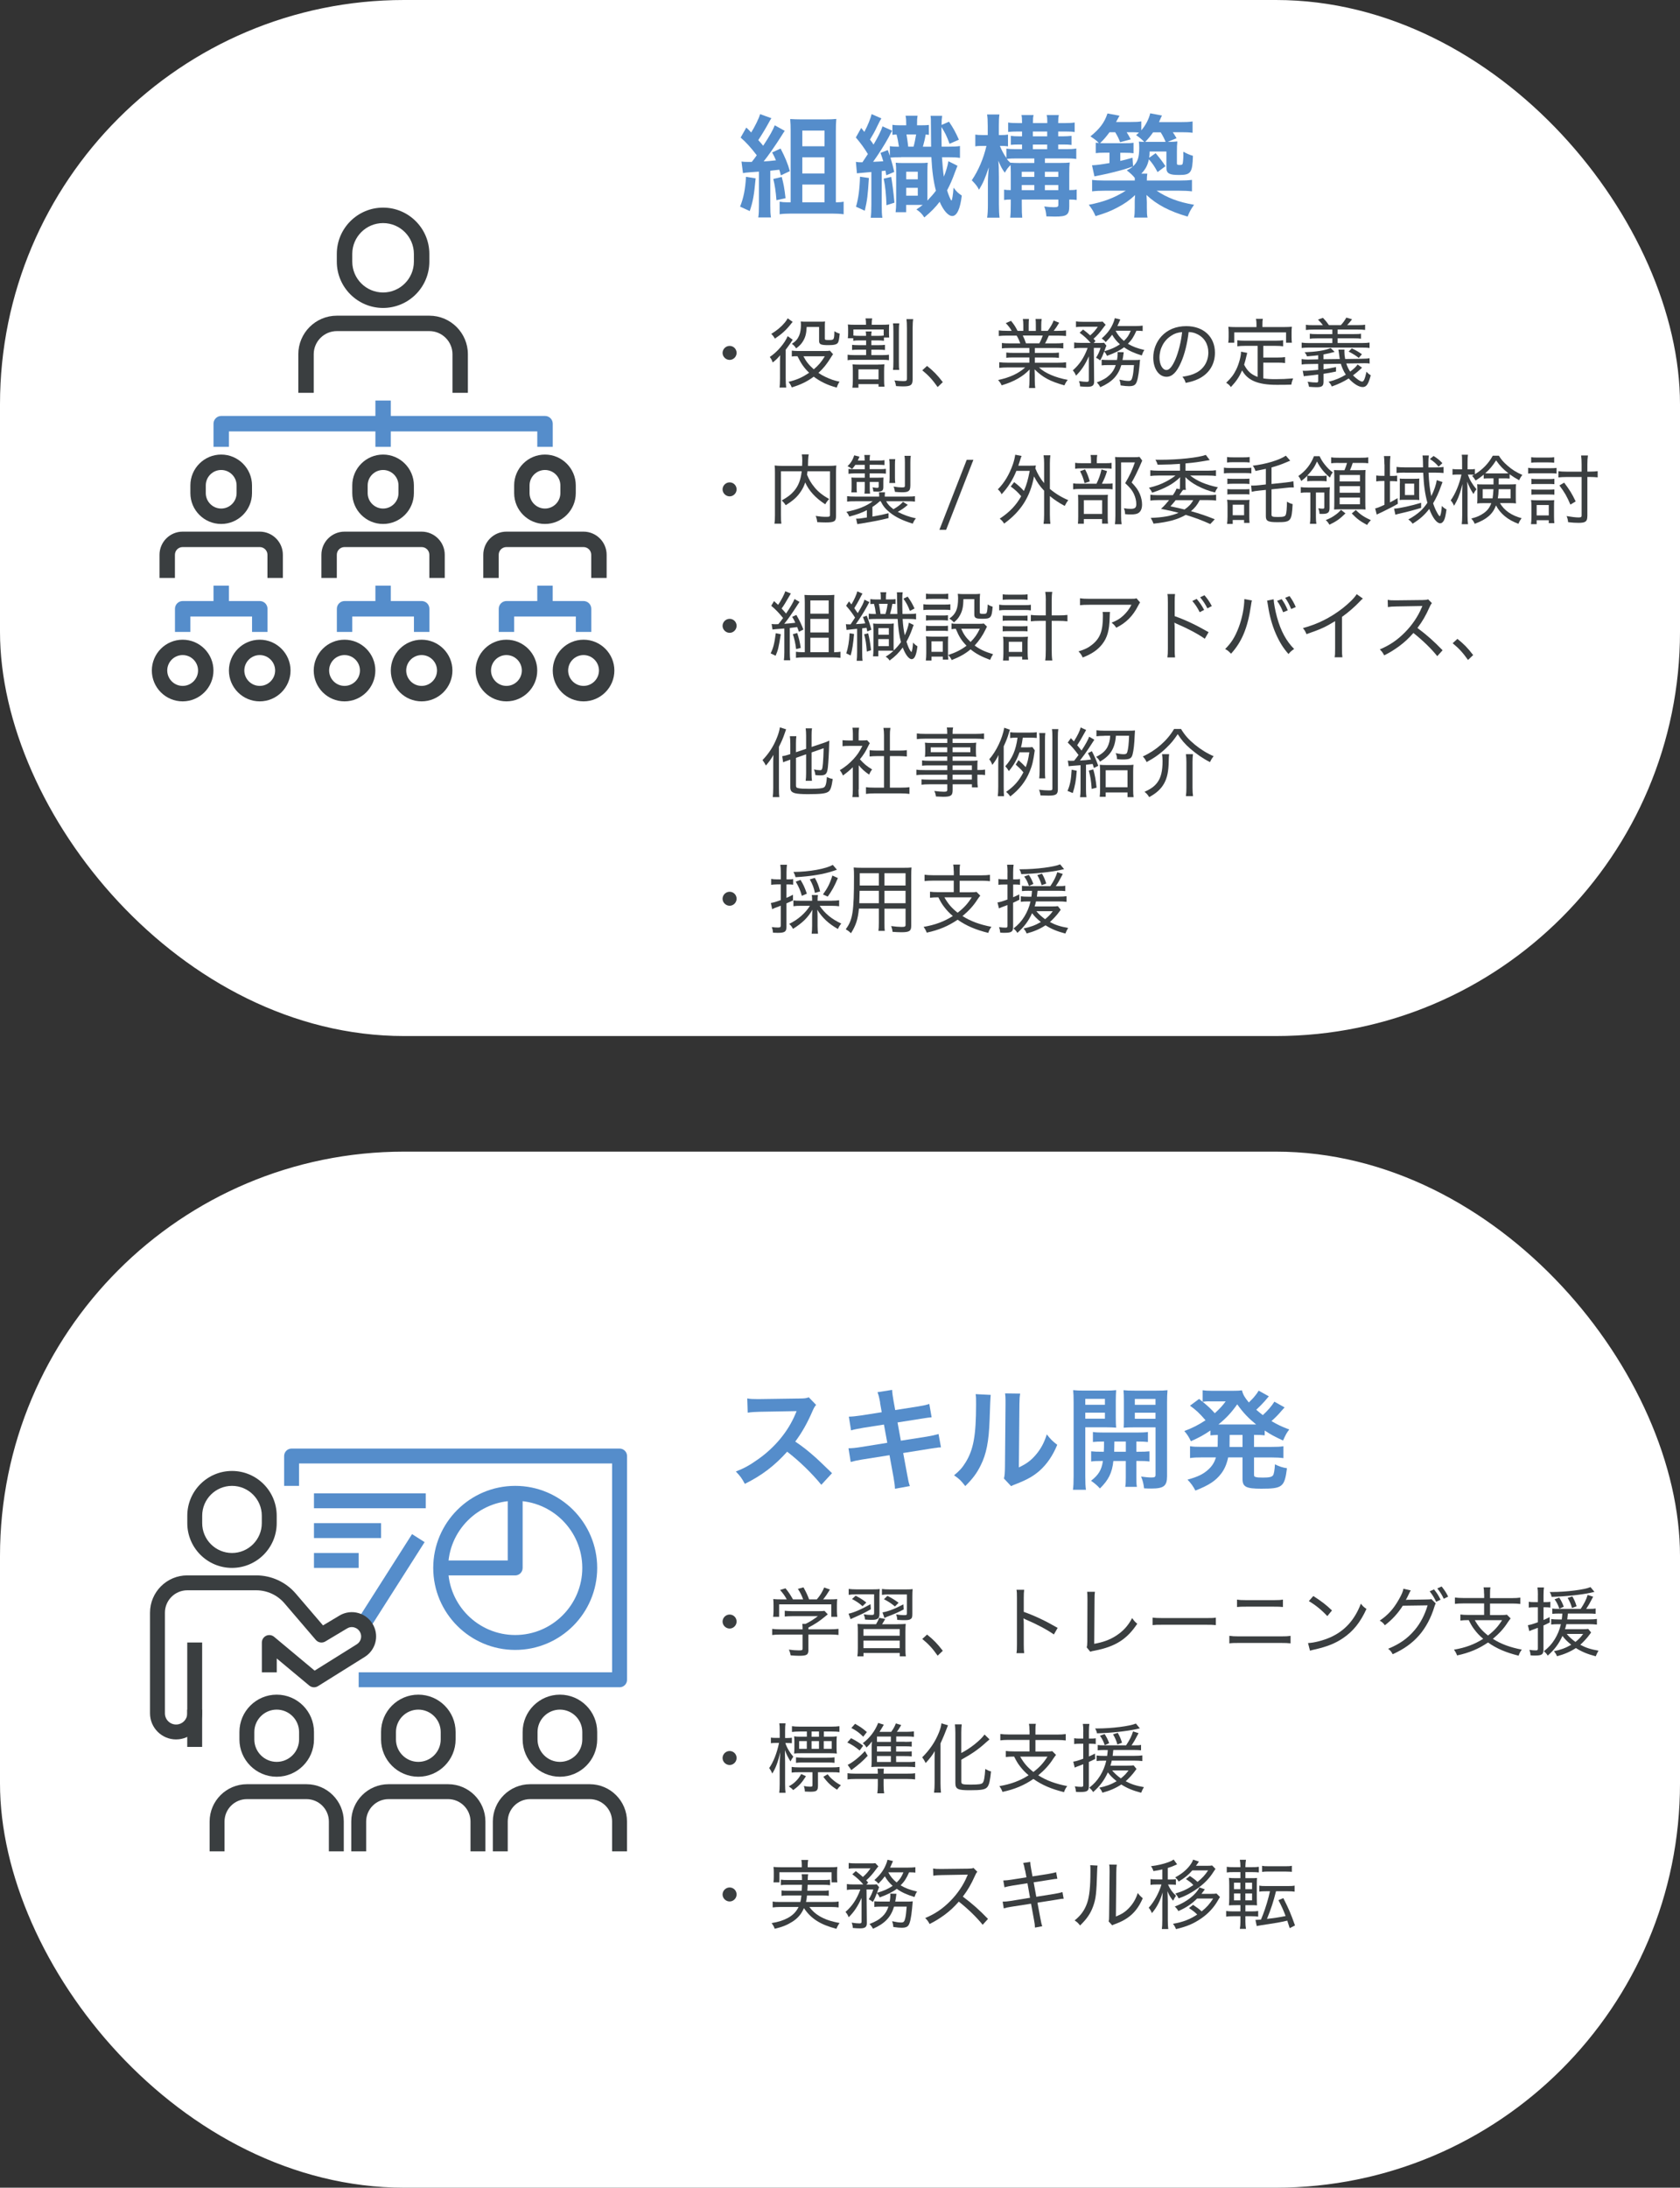 <?xml version="1.0" encoding="UTF-8"?>
<svg id="_レイヤー_2" data-name="レイヤー 2" xmlns="http://www.w3.org/2000/svg" viewBox="0 0 332.6 432.85">
  <rect x="0" y="0" width="332.6" height="432.85" fill="#333333" stroke="none"/>
  <defs>
    <style>
      .cls-1 {
        fill: #fff;
      }

      .cls-2 {
        fill: #3a3e40;
      }

      .cls-3 {
        fill: #558dcb;
      }
    </style>
  </defs>
  <g id="_レイヤー_1-2" data-name="レイヤー 1">
    <g>
      <rect class="cls-1" y="0" width="332.6" height="204.99" rx="80" ry="80"/>
      <g>
        <path class="cls-3" d="m149.6,35.29c-.31,3.34-.51,4.49-1.17,6.47l-1.91-.88c.68-1.69,1.03-3.41,1.17-5.9l1.91.31Zm-2.79-3.32c.35.04.68.07,1.43.07h.59c.53-.66.57-.73.99-1.32-1.14-1.5-2.18-2.64-3.19-3.5l1.12-1.98c.48.46.62.59.97.97.7-1.1,1.56-2.84,1.76-3.63l2.24.81c-.18.26-.24.37-.42.7q-1.06,1.94-2.18,3.63c.44.46.53.59.97,1.12,1.28-1.94,1.94-3.12,2.29-4.05l1.98,1.1c-.18.24-.29.42-.59.9-1.23,1.96-2.77,4.16-3.59,5.15.84-.04,1.12-.07,2.44-.22-.26-.64-.4-.88-.75-1.56l1.67-.77c.92,1.8,1.41,2.95,1.83,4.47l-1.78.84c-.13-.55-.18-.7-.31-1.12-.53.07-1.12.13-1.78.2v6.89c0,1.12.02,1.65.13,2.35h-2.51c.11-.7.13-1.28.13-2.35v-6.71c-.57.04-1.1.09-1.58.11-1.06.09-1.12.09-1.58.18l-.29-2.27Zm7.96,3.04c.35,1.32.53,2.24.75,4.2l-1.8.4c-.15-1.89-.31-2.86-.62-4.2l1.67-.4Zm10.89,5.02c.53,0,.99-.04,1.36-.13v2.49c-.64-.09-1.45-.13-2.27-.13h-8.16c-.86,0-1.63.04-2.24.13v-2.49c.46.09.9.13,1.54.13h.64v-14.24c0-.84-.02-1.47-.09-2.24.7.04,1.3.07,2.22.07h4.6c1.06,0,1.69-.02,2.31-.09-.07.75-.09,1.34-.09,2.42v14.08h.18Zm-6.82-11.09h4.4v-3.1h-4.4v3.1Zm0,5.39h4.4v-3.21h-4.4v3.21Zm0,5.7h4.4v-3.52h-4.4v3.52Z"/>
        <path class="cls-3" d="m178.4,31.11c-.95,0-1.65.02-2.11.07.37,1.21.48,1.69.75,2.84l-1.58.66-.15-.92q-.53.07-.75.09v6.56c0,1.39.02,2,.13,2.68h-2.31c.09-.64.13-1.34.13-2.68v-6.38q-2.4.2-2.86.26l-.2-2.27c.33.07.55.09.92.09h.37c.51-.75.86-1.3,1.08-1.63-.75-1.23-1.36-2.07-2.38-3.28l1.06-1.89q.31.4.62.79c.64-1.19,1.28-2.75,1.43-3.52l1.94.84q-.26.4-.86,1.65c-.4.86-.79,1.56-1.39,2.55.4.53.44.59.7.99.88-1.5,1.52-2.77,1.78-3.61l1.91.86c-.22.37-.35.59-.7,1.3-.7,1.32-2.09,3.5-3.08,4.86,1.03-.04,1.23-.07,2.02-.11-.2-.64-.26-.88-.55-1.67l1.45-.55c.2.55.26.75.4,1.17v-1.94c.59.09,1.01.11,1.8.11-.13-.9-.29-1.74-.48-2.42-.37.02-.46.02-.81.07v-1.98c.48.07.81.09,1.43.09h1.3v-.11c0-.88-.02-1.28-.13-1.78h2.38c-.09.53-.11.81-.11,1.89h.81c.79,0,1.12-.02,1.54-.07v1.96c-.26-.04-.35-.04-.64-.07-.15.92-.26,1.36-.55,2.42h1.63q-.02-1.87-.04-3.98c0-1.39,0-1.61-.07-2.13h2.29c-.09.64-.11.95-.11,1.8l1.47-.64c.84,1.23,1.34,2.16,1.96,3.56l-1.85.81c-.55-1.52-.9-2.22-1.61-3.32,0,1.52.02,2.42.04,3.89h1.21c1.23,0,1.78-.02,2.42-.13v2.35c-.73-.11-1.25-.13-2.42-.13h-1.14c.09,1.47.22,2.86.37,3.85.42-1.03.75-2.13.9-3.06l1.8.9c-.15.37-.22.55-.48,1.23-.55,1.52-.99,2.53-1.58,3.63.26.9.75,2.02.86,2.02.13,0,.31-1.06.42-2.55.64.84.9,1.08,1.63,1.56-.31,2.66-.97,4.05-1.89,4.05-.79,0-1.76-1.1-2.49-2.82-.75,1.01-1.76,2.05-3.04,3.1-.44-.7-.84-1.1-1.56-1.58.62-.42.81-.55,1.25-.9h-3.28v1.45h-2.09c.07-.53.11-1.19.11-1.94v-5.9c0-.97-.02-1.36-.09-1.96.4.04.64.07,1.43.07h3.48c.62,0,.92-.02,1.43-.07-.04.44-.07.9-.07,1.96v5.54c.7-.73,1.21-1.3,1.69-1.96-.48-1.83-.77-3.92-.9-6.64h-6.01Zm-6.38,4.11c-.22,3.5-.33,4.38-.81,6.47l-1.74-.79c.48-1.65.73-3.59.79-5.94l1.76.26Zm4.42-.22q.31,1.72.64,5.1l-1.58.51c-.07-2.11-.22-3.67-.55-5.26l1.5-.35Zm2.97.48h2.29v-1.5h-2.29v1.5Zm0,3.24h2.29v-1.56h-2.29v1.56Zm1.45-9.7c.18-.59.37-1.56.51-2.42h-1.91q.13.66.35,2.42h1.06Z"/>
        <path class="cls-3" d="m200.11,34.21c0-.64-.02-1.06-.04-1.56-.53.53-.66.7-1.14,1.52-.55-.73-.86-1.32-1.28-2.38.07.75.11,1.72.11,3.17v5.43c0,1.14.04,1.98.13,2.68h-2.46c.11-.68.15-1.61.15-2.68v-4.25c0-.84.07-1.98.18-3.04-.79,2.33-1.12,3.08-1.94,4.44-.37-.73-.66-1.08-1.43-1.87,1.3-1.91,2.33-4.31,2.9-6.8h-.73c-.68,0-1.1.02-1.47.09v-2.33c.4.07.77.09,1.47.09h.99v-1.78c0-1.14-.04-1.74-.13-2.29h2.44c-.09.62-.11,1.21-.11,2.27v1.8h.51c.57,0,.88-.02,1.3-.09v2.33c-.4-.07-.75-.09-1.25-.09h-.35c.31.79.7,1.54,1.28,2.4v-1.87c.51.09,1.03.11,1.91.11h1.19v-.92h-.53c-.77,0-1.25.02-1.69.07v-1.78c.53.07.99.09,1.69.09h.53v-.95h-.9c-.75,0-1.28.02-1.85.09v-1.87c.57.09,1.06.11,1.83.11h.92c0-.88-.02-1.14-.11-1.58h2.4c-.11.4-.13.7-.13,1.58h2.84c0-.97-.02-1.19-.13-1.58h2.42c-.11.46-.13.84-.13,1.58h1.43c.73,0,1.21-.02,1.83-.11v1.89c-.53-.09-.97-.11-1.83-.11h-1.43v.95h.97c.59,0,1.21-.04,1.67-.09v1.8c-.46-.07-.84-.09-1.67-.09h-.97v.92h1.56c.86,0,1.39-.02,2.02-.13v2.07c-.66-.09-1.12-.11-2.05-.11h-4.16v.9h2.86c.92,0,1.54-.02,2.05-.09-.07.57-.09,1.14-.09,2.18v3.28c.73,0,1.01-.02,1.47-.11v2.07c-.48-.07-.81-.09-1.47-.09v1.3c0,1.74-.46,2.07-2.84,2.07-.42,0-1.06-.02-1.69-.04-.07-.84-.18-1.32-.42-1.96.84.11,1.43.15,1.89.15.75,0,.9-.09.9-.51v-1.01h-7.24v.88c0,1.5.02,1.96.09,2.71h-2.38c.09-.81.11-1.36.11-2.71v-.88c-.57,0-.9.02-1.32.09v-2.05c.37.07.73.09,1.32.09v-3.41Zm2-1.96h2.66v-.9h-3.52c-.79,0-1.39.02-1.94.09.24.31.33.4.7.75.64.04,1.12.07,2.09.07Zm2.66,2.75v-1.01h-2.49v1.01h2.49Zm0,2.62v-1.01h-2.49v1.01h2.49Zm2.55-10.65v-.95h-2.84v.95h2.84Zm0,2.55v-.92h-2.84v.92h2.84Zm2.2,5.48v-1.01h-2.66v1.01h2.66Zm0,2.62v-1.01h-2.66v1.01h2.66Z"/>
        <path class="cls-3" d="m231.35,28.07c.7,0,1.25-.02,1.74-.09-.07.57-.09,1.12-.09,2.02v2.24c0,.35.07.4.51.4s.53-.04.62-.22c.07-.2.15-1.06.15-1.83l-.02-.24q0-.18.02-.33c.68.37,1.21.62,1.89.81-.09,3.32-.42,3.79-2.68,3.79-1.06,0-1.61-.07-1.98-.26-.46-.24-.59-.55-.59-1.32v-3.06h-3.32c-.02.59-.02.81-.09,1.23l1.28-.9c.9,1.08,1.28,1.56,1.94,2.57l-1.56,1.17c-.62-1.17-1.06-1.8-1.72-2.53-.26,1.21-.64,1.94-1.5,2.84h1.19c-.07.42-.09.7-.09,1.36h6.29c1.14,0,1.92-.04,2.64-.13v2.27c-.77-.09-1.58-.13-2.64-.13h-4.36c2.09,1.41,4.38,2.27,7.42,2.79-.66.92-.86,1.3-1.28,2.33-3.59-1.03-6.14-2.38-8.14-4.27.02.31.04.79.07,1.41v1.08c0,1.01.02,1.47.13,1.98h-2.66c.11-.59.13-1.08.13-1.98v-1.06c0-.33,0-.55.07-1.41-1.14,1.06-2.09,1.72-3.56,2.49-1.39.73-2.38,1.1-4.27,1.67-.44-1.01-.66-1.36-1.34-2.24,3.01-.59,5.04-1.36,7.33-2.79h-4.05c-1.06,0-1.83.04-2.62.13v-2.27c.59.09,1.52.13,2.6.13h5.85v-.51c-.33-.46-.97-1.03-1.58-1.5.59-.31.84-.46,1.21-.77-1.32.46-2.05.68-3.72,1.1-1.03.26-1.63.4-2.73.62q-.75.15-1.17.24l-.48-2.2c1.03-.04,1.76-.15,3.46-.44v-2.05h-.92c-.88,0-1.23.02-1.8.09v-2.07c.31.04.4.04.62.07-.44-.46-.57-.57-1.67-1.32,1.85-1.5,2.79-2.75,3.37-4.53l2.38.44s-.26.46-.68,1.25h2.84c1.06,0,1.63-.02,2.16-.13v1.78c.86-.99,1.52-2.29,1.76-3.37l2.33.44c-.09.15-.29.59-.59,1.3h4.25c1.17,0,1.67-.02,2.4-.13v2.24c-.68-.09-1.32-.11-2.29-.11h-1.63c.26.37.29.42.75,1.19l-1.72.7h.2Zm-7.02,4.82c.9-.81,1.21-1.78,1.21-3.63,0-.55-.02-.88-.07-1.25.33.04.48.04,1.06.07-.4-.44-1.01-.95-1.61-1.34.29-.24.4-.35.57-.51-.4-.04-.81-.07-1.23-.07h-1.21c.33.53.44.7.81,1.41l-2.11.57c-.29-.77-.42-1.06-.97-1.98h-1.12c-.68.92-1.14,1.47-1.87,2.16.37.02.48.02.9.02h3.92c1.03,0,1.28-.02,1.8-.09v2.07c-.55-.07-.97-.09-1.63-.09h-.99v1.61c.95-.22,1.32-.31,2.42-.64l.11,1.69Zm2.84-4.82h3.59c-.22-.55-.48-1.1-.97-1.89h-1.5c-.51.73-.95,1.25-1.56,1.89h.44Z"/>
      </g>
      <g>
        <path class="cls-2" d="m145.83,69.82c0,.76-.63,1.39-1.38,1.39s-1.4-.63-1.4-1.38.63-1.39,1.4-1.39,1.38.62,1.38,1.38Z"/>
        <path class="cls-2" d="m155.55,74.85c0,.75.03,1.23.1,1.83h-1.32c.06-.36.09-1.06.09-1.83v-2.92c0-.52,0-.85.03-1.65-.43.55-.78.9-1.47,1.44-.18-.51-.27-.67-.58-1.09,1.46-.97,2.96-2.71,3.54-4.12l1,.71c-.09.11-.09.12-.22.32-.13.22-.39.6-.57.84-.13.2-.15.21-.36.5q-.12.15-.24.31v5.68Zm1.39-11.17c-.15.17-.18.19-.42.5-.88,1.12-1.77,1.93-3.11,2.82-.25-.43-.4-.64-.72-.93,1.18-.74,1.96-1.38,2.71-2.28.25-.31.43-.58.54-.81l.99.71Zm7.98,6.42c-.17.21-.21.3-.39.58-.83,1.35-1.54,2.23-2.5,3.1.51.34.84.54,1.38.79,1.09.51,1.72.72,2.8.95-.29.45-.39.66-.55,1.17-1.86-.5-3.21-1.16-4.56-2.16-1.35.99-2.59,1.59-4.36,2.12-.15-.41-.29-.66-.63-1.1,1.65-.4,2.74-.88,4.08-1.8-.96-.9-1.59-1.8-2.31-3.27-.54,0-.84.01-1.12.06v-1.17c.33.04.71.08,1.23.08h5.22c.58,0,.88-.01,1.08-.08l.64.72Zm-5.22-5.4c-.06,1.3-.24,2-.71,2.79-.33.55-.66.9-1.37,1.44-.27-.41-.46-.63-.85-.9.76-.5,1.12-.9,1.44-1.63.24-.57.36-1.3.36-2.19,0-.19-.01-.33-.04-.6.33.03.53.04,1.11.04h2.62c.6,0,.77,0,1.08-.04-.04.29-.04.46-.04,1.09v2.28c0,.27.09.3.75.3,1.08,0,1.1-.01,1.14-1.74.51.3.71.39,1.05.46-.09,1.07-.2,1.58-.36,1.83-.24.33-.76.46-1.86.46-1.54,0-1.86-.15-1.86-.87v-2.73h-2.46Zm-.64,5.79c.54,1.05,1.06,1.7,2.05,2.58.96-.81,1.51-1.47,2.19-2.58h-4.24Z"/>
        <path class="cls-2" d="m170.22,67.35c-.59,0-.92.01-1.3.08v-.51h-1.07c.04-.31.06-.58.06-1.03v-.65c0-.43-.01-.73-.06-1.04.42.04.76.06,1.5.06h2.1v-.12c0-.51-.03-.81-.09-1.14h1.31c-.06.3-.09.61-.09,1.14v.12h1.79c.75,0,1.2-.02,1.67-.06-.03.3-.04.6-.04.99v.6c0,.41.01.69.04.99h-1.04v.65c-.39-.06-.71-.08-1.29-.08h-1.2v.94h1.46c.55,0,.84-.01,1.23-.06v1.02c-.38-.04-.65-.06-1.23-.06h-1.46v1.07h2.19c.61,0,.92-.02,1.29-.08v1.09c-.39-.06-.68-.08-1.29-.08h-5.57c-.55,0-.96.01-1.32.08v-1.09c.38.06.69.08,1.32.08h2.34v-1.07h-1.54c-.58,0-.88.01-1.24.06v-1.02c.39.04.67.06,1.24.06h1.54v-.94h-1.24Zm3.64,4.78c.54,0,.87-.01,1.23-.06-.04.45-.06.74-.06,1.37v1.68c0,.69.02,1.04.08,1.39h-1.18v-.51h-3.98v.71h-1.2c.06-.42.09-.79.09-1.38v-1.86c0-.55-.01-.94-.06-1.39.34.04.74.06,1.32.06h3.76Zm-2.4-5.68c0-.43-.01-.6-.07-.87h1.18c-.06.24-.08.42-.08.87h1.2c.6,0,.92-.01,1.26-.06v-1.2h-6v1.2c.34.04.66.06,1.26.06h1.24Zm-1.51,8.61h3.98v-1.98h-3.98v1.98Zm8.1-11.08c-.08.39-.09.81-.09,1.6v5.96c0,.93.01,1.28.08,1.65h-1.25c.06-.45.08-.75.08-1.67v-5.92c0-.88-.02-1.23-.08-1.62h1.26Zm2.74-.84c-.07.42-.11.94-.11,1.81v10.06c0,1.17-.34,1.44-1.9,1.44-.35,0-.87-.03-1.38-.06-.08-.43-.15-.73-.32-1.12.75.09,1.3.13,1.74.13.62,0,.73-.08.73-.45v-9.97c0-.92-.03-1.35-.09-1.84h1.32Z"/>
        <path class="cls-2" d="m183.53,72.4c1.28,1.02,2.05,1.81,3.12,3.21l-1.02.97c-1.02-1.46-1.86-2.35-3.04-3.31l.95-.87Z"/>
        <path class="cls-2" d="m199.92,68.86c-.71,0-1.14.01-1.57.08v-1.08c.42.06.82.08,1.57.08h2.07c-.22-.62-.42-1.04-.72-1.54h-1.82c-.72,0-1.26.03-1.71.08v-1.11c.43.06.9.09,1.68.09h.87c-.27-.5-.61-.94-1.17-1.53l1.04-.45c.64.79.86,1.14,1.29,1.98h1.14v-1.12c0-.5-.03-.9-.09-1.23h1.21c-.04.29-.06.63-.06,1.2v1.16h1.42v-1.16c0-.52-.01-.91-.06-1.2h1.22c-.06.3-.09.73-.09,1.23v1.12h1.29c.6-.83.9-1.35,1.17-2.05l1.09.45c-.42.69-.69,1.11-1.08,1.6h.78c.78,0,1.23-.03,1.66-.09v1.11c-.43-.04-.99-.08-1.71-.08h-1.7c-.25.57-.46,1.05-.75,1.54h2.03c.76,0,1.15-.02,1.59-.08v1.08c-.44-.06-.87-.08-1.59-.08h-4.05v.97h3.18c.72,0,1.19-.01,1.59-.07v1.05c-.42-.06-.87-.08-1.59-.08h-3.18v1.04h4.47c.85,0,1.32-.03,1.72-.09v1.12c-.54-.06-1.04-.09-1.71-.09h-3.66c1.18,1.11,3.27,2.01,5.7,2.45-.32.39-.45.62-.66,1.09-2.87-.81-4.28-1.57-5.91-3.17.03.6.04.9.04,1.22v.93c0,.64.03,1.11.09,1.54h-1.23c.06-.46.09-.93.09-1.56v-.91c0-.33.01-.66.04-1.2-.87.87-1.41,1.27-2.34,1.81-.93.53-1.82.9-3.2,1.33-.22-.46-.38-.67-.71-1.05,2.36-.51,3.97-1.26,5.37-2.49h-3.42c-.67,0-1.2.03-1.72.09v-1.12c.44.06.9.09,1.71.09h4.25v-1.04h-3c-.71,0-1.17.01-1.57.08v-1.05c.43.06.88.07,1.57.07h3v-.97h-3.9Zm5.84-.93c.3-.54.48-.98.69-1.54h-3.96c.3.64.42.92.63,1.54h2.64Z"/>
        <path class="cls-2" d="m226.23,65.5c-.36-.05-.57-.05-1.25-.06-.54,1.21-.9,1.79-1.68,2.58.92.55,1.85.9,3.26,1.23-.27.39-.33.56-.51,1.08-1.51-.46-2.57-.94-3.51-1.62-.85.65-1.82,1.12-3.39,1.7-.13-.33-.3-.58-.54-.87-.29.78-.46,1.17-.81,1.77-.32-.27-.42-.33-.81-.53.42-.66.66-1.18.9-1.95h-1.34l.06,6.62c.02.81-.33,1.08-1.35,1.08-.46,0-.79-.02-1.43-.08,0-.34-.07-.67-.22-1.05.66.1,1.1.15,1.54.15.3,0,.42-.09.42-.33v-4.72c-.72,1.63-1.5,2.8-2.55,3.83-.19-.48-.32-.69-.63-1.05,1.33-1.17,2.23-2.5,2.94-4.44h-1.38c-.62,0-.96.02-1.29.09v-1.17c.36.06.72.08,1.35.08h1.91c-.71-.82-1.23-1.3-2.18-2.01l.69-.63c.71.54.96.76,1.4,1.16.71-.62.97-.95,1.51-1.71h-3c-.58,0-.96.01-1.32.08v-1.14c.36.06.74.08,1.41.08h2.64c.81,0,.92,0,1.23-.04l.6.64c-.12.12-.22.24-.46.57-.69.95-1.26,1.58-1.95,2.19.15.16.21.22.39.45l-.36.38h.99c.51,0,.81-.01,1.08-.04l.46.58c-.08.13-.12.27-.21.5-.09.25-.12.36-.21.6,1.37-.4,2.22-.79,3.09-1.38-.68-.61-1.11-1.15-1.54-1.89-.38.51-.62.78-1.28,1.46-.25-.33-.39-.43-.79-.72,1.17-1.05,1.83-1.94,2.31-3.13.15-.36.19-.51.28-.89l1.09.26q-.06.12-.22.51c-.15.34-.21.5-.36.79h3.49c.68,0,1.14-.03,1.52-.08v1.11Zm-1.74,5.74c.62,0,.95-.01,1.21-.06q-.04.29-.13,1.42c-.17,1.8-.41,2.89-.72,3.33-.25.34-.62.48-1.29.48-.48,0-.79-.03-1.7-.15-.04-.48-.08-.65-.24-1.14.83.18,1.33.25,1.8.25.49,0,.64-.17.81-.9.11-.51.17-.95.27-2.24h-2.5c-.62,2.08-1.83,3.36-4.17,4.38-.2-.38-.38-.64-.69-.94,1.23-.48,1.9-.87,2.56-1.5.54-.51.9-1.08,1.19-1.94h-1.47c-.64,0-.99.02-1.32.06v-1.12c.35.04.65.06,1.37.06h1.67c.09-.48.13-.9.13-1.27,0-.12-.02-.17-.03-.3l1.23.03c-.04.25-.04.3-.13.95-.03.2-.06.34-.11.6h2.27Zm-3.63-5.8c.39.76.9,1.4,1.65,2.01.65-.61.95-1.06,1.35-2.01h-3Z"/>
        <path class="cls-2" d="m236.85,73.74c1.5-.79,2.37-2.26,2.37-4,0-1.63-.79-2.96-2.22-3.64-.53-.26-.95-.36-1.68-.41-.25,2.21-.79,4.41-1.5,6-.86,1.96-1.75,2.86-2.88,2.86-1.51,0-2.62-1.6-2.62-3.79,0-1.56.57-3.06,1.6-4.2,1.21-1.33,2.9-2.03,4.94-2.03,3.4,0,5.67,2.1,5.67,5.26,0,2.33-1.19,4.19-3.29,5.19-.72.34-1.35.54-2.5.78-.2-.6-.3-.79-.65-1.21,1.3-.21,2.03-.42,2.76-.81Zm-4.96-7.32c-1.46.91-2.34,2.56-2.34,4.35,0,1.36.6,2.44,1.38,2.44.58,0,1.15-.69,1.77-2.1.6-1.39,1.14-3.54,1.33-5.4-.87.07-1.49.27-2.15.71Z"/>
        <path class="cls-2" d="m248.99,68.43h-2.54c-.65,0-1.08.03-1.49.09v-1.2c.39.06.84.09,1.49.09h6.08c.64,0,1.09-.03,1.5-.09v1.2c-.41-.06-.84-.09-1.5-.09h-2.43v2.31h2.86c.65,0,1.08-.03,1.46-.09v1.18c-.43-.06-.83-.08-1.46-.08h-2.86v3.12c.72.11,1.44.15,2.43.15,1.12,0,2.16-.04,3.48-.15-.19.45-.27.71-.36,1.23-1.12.04-1.48.04-2.91.04-3.67,0-5.73-.86-6.83-2.85-.6,1.33-1.15,2.15-2.22,3.29-.3-.39-.42-.51-.93-.85,1-.96,1.47-1.58,1.98-2.61.51-1.02.95-2.62.95-3.43v-.11l1.23.24q-.06.22-.2.81c-.03.21-.24.96-.41,1.53.65,1.26,1.35,1.91,2.67,2.42v-6.15Zm-.24-4.4c0-.36-.03-.57-.1-.94h1.37c-.08.31-.09.58-.09.94v.68h4.29c.58,0,1.04-.02,1.54-.06-.04.33-.06.63-.06,1.04v1.02c0,.44.02.77.06,1.1h-1.15v-2.04h-10.26v2.04h-1.19c.06-.38.08-.62.08-1.11v-1c0-.38-.03-.76-.06-1.04.49.04.96.06,1.54.06h4.03v-.68Z"/>
        <path class="cls-2" d="m269.64,72.76c-.08.07-.14.12-.32.3-.47.43-.85.76-1.46,1.21.61.63,1.47,1.23,1.8,1.23s.55-.48.88-1.96c.27.33.51.53.84.71-.48,1.77-.85,2.33-1.6,2.33s-1.79-.62-2.77-1.7c-1.07.67-2,1.11-3.35,1.59-.16-.39-.34-.64-.64-.93,1.35-.34,2.4-.78,3.42-1.41-.44-.67-.74-1.35-.99-2.16l-3.42.05v1.05c.92-.14,1.3-.2,2.47-.44v.88c-1.06.23-1.63.33-2.47.45v1.56c0,.85-.3,1.09-1.37,1.09-.36,0-.91-.03-1.51-.08-.06-.42-.13-.67-.28-1,.73.11,1.26.15,1.77.15.24,0,.33-.08.33-.29v-1.29c-.48.06-.72.09-1.04.13-.66.08-1.06.12-1.14.13q-.16.02-.39.04c-.08,0-.15.02-.28.06l-.21-1.11c.18.02.29.02.39.02.57,0,1.51-.08,2.67-.2v-1.17l-1.88.03c-.63,0-.96.03-1.39.09l-.02-1.07c.38.06.77.09,1.11.09h.29s1.89-.04,1.89-.04v-.81c-.57.08-.6.08-2.22.22-.15-.4-.22-.52-.48-.81,2.24-.09,3.83-.33,4.96-.75,0,0,.12-.04.21-.08l.79.75c-.78.23-1.33.34-2.21.51v.95l3.22-.04c-.07-.46-.1-.69-.18-1.3-.03-.24-.06-.45-.09-.57h1.2c-.01.13-.01.24-.01.41,0,.42.04.9.15,1.46l3.21-.05c.93-.01,1.23-.04,1.62-.12l.02,1.06c-.3-.04-.46-.06-.99-.06-.2,0-.38,0-.63.01l-3.01.04c.21.63.42,1.07.77,1.61.75-.56,1.23-1.02,1.47-1.41l.87.62Zm-7.74-8.43c-.3-.39-.48-.6-.97-1.1l.99-.34c.49.51.79.88,1.18,1.44h2.36c.44-.47.78-.95,1.08-1.49l1.14.33c-.32.43-.63.79-.98,1.16h2.02c.83,0,1.17-.02,1.54-.09v1.04c-.46-.06-.84-.08-1.54-.08h-3.9v.9h3.19c.77,0,1.11-.01,1.44-.08v1c-.36-.06-.74-.08-1.44-.08h-3.19v.93h4.75c.75,0,1.17-.03,1.57-.09v1.08c-.4-.07-.82-.09-1.57-.09h-10.3c-.75,0-1.2.03-1.57.08v-1.06c.42.06.84.09,1.57.09h4.5v-.93h-3.02c-.7,0-1.09.02-1.44.08v-1c.36.06.71.08,1.44.08h3.02v-.9h-3.69c-.66,0-1.1.02-1.54.08v-1.04c.39.08.78.09,1.54.09h1.81Zm5.73,4.6c.78.36,1.35.69,2,1.16l-.63.73c-.48-.41-1.17-.83-2-1.26l.63-.63Z"/>
        <path class="cls-2" d="m145.83,96.82c0,.76-.63,1.39-1.38,1.39s-1.4-.63-1.4-1.38.63-1.39,1.4-1.39,1.38.62,1.38,1.38Z"/>
        <path class="cls-2" d="m159.86,93.24c-.03.3-.04.41-.09.67.39.98.82,1.71,1.51,2.54.69.84,1.6,1.58,2.88,2.28-.31.31-.55.63-.78,1.05-1.91-1.23-3.24-2.68-3.97-4.33-.21.67-.46,1.18-.83,1.74-.71,1.09-1.51,1.83-3.03,2.77-.2-.33-.44-.62-.79-.94,1.2-.68,1.79-1.12,2.43-1.86.87-1.02,1.32-2.16,1.53-3.92h-4.11v8.67c0,.87.02,1.3.08,1.7h-1.37c.08-.5.1-1.01.1-1.71v-8.42c0-.6-.01-1-.06-1.38.51.06.92.08,1.56.08h3.88c.02-.42.03-.69.03-.98,0-.6-.02-.88-.09-1.3h1.37c-.08.33-.09.57-.12,1.09-.02.84-.02.9-.03,1.19h4.03c.67,0,1.08-.02,1.58-.08-.04.42-.06.76-.06,1.37v8.64c0,1.05-.33,1.26-2.04,1.26-.53,0-1.01-.02-1.68-.06-.06-.52-.12-.76-.3-1.23.73.12,1.37.18,2.04.18s.79-.04.79-.41v-8.61h-4.47Z"/>
        <path class="cls-2" d="m174.17,99.18c-.42.39-.85.73-1.45,1.12v1.91c1.45-.25,2.1-.39,3.19-.67v.97c-1.79.44-2.86.65-5.44,1.08-.33.04-.44.06-.74.12l-.24-1.09c.51.01,1-.04,2.13-.23v-1.45c-1.08.55-2.01.88-3.48,1.27-.18-.42-.29-.6-.58-.95,2.17-.4,3.99-1.12,5.22-2.08h-3.45c-.86,0-1.21.01-1.62.07v-1.08c.46.06.9.08,1.63.08h4.72v-.12c0-.27-.02-.46-.04-.72h1.2c-.04.24-.06.48-.06.72v.12h4.33c.73,0,1.23-.01,1.65-.08v1.08c-.41-.06-.77-.07-1.62-.07h-4.08c.33.61.72,1.03,1.44,1.57.85-.48,1.42-.92,1.89-1.46l.95.6c-.73.63-1.18.94-1.99,1.38,1.2.62,2.2.99,3.6,1.29-.29.34-.42.57-.63,1.05-2.02-.63-3.36-1.28-4.47-2.16-.92-.73-1.37-1.27-1.88-2.28h-.18Zm-4.83-7.21c-.24.34-.33.46-.65.82-.34-.25-.52-.38-.9-.54.67-.66,1.02-1.23,1.33-2.16l1.04.27c-.16.38-.21.48-.34.77h1.36c0-.56-.01-.77-.07-1.11h1.14c-.06.34-.08.54-.08,1.11h1.63c.65,0,.92-.02,1.31-.08v.97c-.36-.04-.72-.06-1.31-.06h-1.63v.87h1.85c.73,0,.97-.01,1.37-.07v.96c-.38-.04-.77-.06-1.34-.06h-1.88v.86h1.49c.66,0,.98-.02,1.25-.04-.02.22-.03.45-.03.73v1.19c0,.66-.28.88-1.09.88-.24,0-.33,0-.88-.03-.03-.27-.09-.62-.18-.83.33.06.73.11.94.11.23,0,.29-.08.29-.3v-.88h-1.77v1.17c0,.46.02.79.06,1.15h-1.11c.04-.34.06-.64.06-1.15v-1.17h-1.6v1.15c0,.46.01.65.05.92h-1.11c.05-.36.06-.57.06-.96v-1.06c0-.35-.01-.6-.04-.92.24.03.69.04,1.11.04h1.54v-.86h-1.95c-.51,0-.87.03-1.28.09v-.97c.36.04.66.06,1.14.06h2.08v-.87h-1.84Zm6.72,3.6c.04-.32.06-.65.06-1.04v-2.61c0-.42-.02-.75-.08-1.08h1.2c-.04.27-.06.55-.06,1.08v2.61c0,.44.02.67.06,1.04h-1.19Zm4.16.57c0,.99-.34,1.26-1.6,1.26-.41,0-.96-.03-1.44-.08-.06-.41-.15-.76-.28-1.05.69.12,1.2.17,1.62.17.57,0,.63-.04.63-.42v-4.54c0-.54-.01-.87-.09-1.29h1.26c-.08.42-.09.73-.09,1.33v4.62Z"/>
        <path class="cls-2" d="m192.71,90.97l-5.4,13.86h-1.33l5.41-13.86h1.32Z"/>
        <path class="cls-2" d="m200.79,95.4c.85.66,1.3,1.06,1.92,1.74.55-1.28.79-2.15,1.15-3.98h-2.64c-.69,1.73-1.63,3.23-2.92,4.63-.24-.46-.35-.6-.75-.97,1.3-1.3,2.28-2.96,2.98-4.96.21-.6.39-1.37.46-1.89l1.26.24c-.14.31-.18.45-.3.85-.12.38-.18.58-.35,1.08h2.28c.55,0,.88-.01,1.2-.04-.06.29-.06.34-.11.57.46,1.12,1,2.04,1.74,2.92v-3.9c0-.66-.03-1.06-.11-1.6h1.35c-.07.54-.1.94-.1,1.6v5.05c1.14.95,2.33,1.67,3.65,2.22-.26.3-.48.68-.71,1.14-1.16-.62-1.98-1.16-2.94-1.95v3.62c0,.84.03,1.3.1,1.88h-1.35c.08-.6.11-1.07.11-1.88v-4.68c-.83-.86-1.44-1.74-2-2.83-.75,4.03-2.57,6.9-5.92,9.34-.24-.41-.5-.69-.87-.98,1.92-1.25,3.27-2.67,4.25-4.44-.66-.79-1.19-1.28-2.07-1.92l.68-.87Z"/>
        <path class="cls-2" d="m218.9,95.71c.67,0,1.07-.01,1.36-.07v1.18c-.31-.06-.72-.08-1.32-.08h-5.02c-.71,0-1.08.02-1.46.08v-1.18c.38.06.73.07,1.46.07h3.16c.51-1.08.74-1.72.99-2.83l1.1.33c-.32,1.02-.53,1.54-1.02,2.5h.75Zm-.21-4.06c.67,0,1.04-.01,1.38-.08v1.17c-.32-.06-.69-.07-1.33-.07h-4.57c-.62,0-.96.01-1.32.07v-1.17c.34.06.71.08,1.41.08h1.74v-.51c0-.46-.03-.86-.09-1.12h1.32c-.06.33-.09.64-.09,1.12v.51h1.56Zm-4.12,11.97h-1.17c.04-.38.06-.71.06-1.38v-3.09c0-.67-.02-.95-.04-1.26.34.03.64.04,1.2.04h3.63c.57,0,.85-.02,1.09-.04-.04.33-.04.48-.04,1.21v3.34c0,.52.02.81.06,1.16h-1.17v-.9h-3.62v.92Zm.25-10.75c.43.83.63,1.35.93,2.38l-1.04.35c-.22-.95-.45-1.5-.88-2.37l.99-.36Zm-.25,8.82h3.63v-2.73h-3.63v2.73Zm11.55-10.53q-.1.2-.58,1.33c-.41.92-.93,1.98-1.5,2.97.92.98,1.28,1.49,1.62,2.29.29.68.44,1.4.44,2.08,0,.83-.27,1.42-.78,1.71-.29.17-.77.25-1.44.25-.38,0-.72-.01-1.14-.06-.02-.51-.08-.81-.24-1.17.55.09.93.12,1.38.12.81,0,1.08-.24,1.08-.93s-.17-1.35-.48-2.03c-.37-.76-.75-1.23-1.72-2.12.9-1.51,1.4-2.61,1.92-4.11h-2.73v10.54c0,.8.03,1.25.1,1.7h-1.32c.06-.45.09-.97.09-1.68v-10.3c0-.45-.02-.86-.06-1.33.38.03.68.04,1.21.04h2.46c.58,0,.89-.01,1.17-.06l.53.73Z"/>
        <path class="cls-2" d="m239.61,103.69c-1.71-.77-3.01-1.25-4.86-1.82-1.59.92-3.49,1.44-6.38,1.74q-.13-.41-.55-1.14c2.38-.08,4.04-.38,5.51-1.01-1.11-.3-2-.49-3.47-.78.71-.67.95-.95,1.59-1.73h-2.15c-.62,0-1.14.03-1.56.09v-1.16c.36.06.76.09,1.35.09h3.11c.43-.63.58-.92.72-1.3l.65.12c.03-.23.04-.51.04-1.04v-.57c0-.27.01-.48.04-.76-1.36,1.33-3,2.23-5.56,3.06-.15-.36-.34-.64-.63-.97,1.46-.36,2.32-.67,3.45-1.26.75-.41,1.3-.75,1.8-1.16h-3.35c-.69,0-1.17.03-1.63.09v-1.14c.45.06.97.09,1.65.09h4.23v-1.35c-1.41.1-2,.13-4.42.17-.12-.36-.22-.62-.45-.99.43.01.76.01.99.01,3.58,0,7.51-.42,8.99-.96l.78,1.02c-2.47.43-2.88.48-4.8.66v1.44h4.41c.72,0,1.2-.03,1.62-.09v1.14c-.45-.06-.9-.09-1.62-.09h-3.48c1.4,1.11,3.09,1.82,5.49,2.33-.25.31-.42.6-.57,1.02-1.35-.33-2.29-.69-3.51-1.32-.96-.51-1.6-.98-2.38-1.71.03.27.04.42.04.76v.57c0,.55.01.87.08,1.18h-.55c-.14.17-.29.36-.44.6-.09.14-.15.24-.3.45h5.94c.57,0,.96-.03,1.33-.09v1.16c-.42-.06-.93-.09-1.54-.09h-1.7c-.49.95-.96,1.54-1.74,2.19,1.83.51,3.01.92,4.71,1.6l-.87.93Zm-6.85-4.73c-.33.42-.53.65-1.04,1.22,1.37.28,1.86.4,2.79.63.86-.6,1.29-1.07,1.73-1.85h-3.48Z"/>
        <path class="cls-2" d="m242.31,92.52c.35.06.63.08,1.2.08h3.03c.64,0,.85-.02,1.2-.06v1.12c-.29-.04-.54-.06-1.11-.06h-3.12c-.52,0-.78.01-1.2.06v-1.14Zm.62-2.1c.39.06.62.07,1.17.07h2.13c.54,0,.78-.01,1.17-.07v1.09c-.38-.04-.69-.06-1.17-.06h-2.13c-.48,0-.81.02-1.17.06v-1.09Zm0,13.24c.06-.43.09-.88.09-1.46v-2.08c0-.51-.02-.85-.08-1.25.34.04.74.06,1.2.06h2.12c.64,0,.81,0,1.12-.04-.04.33-.06.61-.06,1.15v2.15c0,.48.02.72.06,1.27h-1.08v-.58h-2.25v.78h-1.12Zm.06-8.96c.31.03.54.04,1.05.04h2.28c.52,0,.75-.01,1.04-.04v1.07c-.34-.04-.57-.06-1.04-.06h-2.28c-.48,0-.73.02-1.05.06v-1.07Zm0,2.07c.31.03.52.04,1.05.04h2.28c.52,0,.75-.01,1.04-.04v1.07c-.34-.05-.56-.06-1.05-.06h-2.27c-.48,0-.71.01-1.05.06v-1.07Zm1.06,5.17h2.25v-2.08h-2.25v2.08Zm6.55-9.17c-.69.15-1.29.27-2.05.41-.15-.46-.24-.64-.53-1.04,2.64-.31,5.26-1.11,6.55-1.98l.86.99q-.27.12-.87.36c-.95.41-1.73.67-2.83.98v3.27l2.82-.3c.75-.09,1.09-.13,1.5-.25l.1,1.24q-.18-.01-.43-.01c-.23,0-.72.03-1.08.08l-2.91.3v5.01c0,.39.2.46,1.28.46s1.44-.1,1.56-.48c.12-.35.21-1.26.22-2.55.42.25.71.38,1.12.48-.18,3.39-.34,3.58-3.01,3.58-1.85,0-2.29-.22-2.29-1.17v-5.22l-1.26.13c-.78.08-1.1.13-1.54.25l-.11-1.25c.15.02.24.02.33.02.31,0,.86-.03,1.26-.08l1.32-.15v-3.09Z"/>
        <path class="cls-2" d="m258.81,94.12c-.36.39-.58.58-1.19,1.05-.18-.42-.33-.68-.58-.98,1.47-1.04,2.47-2.31,3.09-3.93h1.12c.34.72.55,1.05,1,1.63.6.74,1,1.14,1.62,1.58-.26.31-.38.51-.57,1.02-1.11-.92-1.94-1.93-2.56-3.18-.51,1.12-.93,1.74-1.94,2.8.31.04.63.06,1.11.06h1.62c.51,0,.81-.02,1.11-.06v1.12c-.31-.04-.58-.06-1.05-.06h-1.74c-.43,0-.72.01-1.05.06v-1.12Zm0,3.32c-.57,0-.9.01-1.29.08v-1.14c.39.06.75.08,1.4.08h3.03c.62,0,1.01-.01,1.33-.06-.04.38-.06.76-.06,1.41v2.71c0,.9-.33,1.16-1.44,1.16-.1,0-.12,0-.55-.01-.01-.44-.08-.66-.25-1.11.3.06.66.09.87.09.24,0,.33-.06.33-.24v-2.96h-1.66v4.83c0,.6.03.96.09,1.36h-1.28c.06-.43.09-.83.09-1.36v-4.83h-.6Zm7.56,4.14c-1.14,1.12-1.82,1.59-3.18,2.24-.24-.42-.36-.58-.72-.92.81-.33,1.17-.51,1.75-.92.52-.35.78-.57,1.27-1.1l.87.69Zm-1.3-9.99c-.75,0-1.09.01-1.53.07v-1.18c.45.08.81.09,1.5.09h4.33c.75,0,1.11-.01,1.51-.09v1.18c-.46-.06-.76-.07-1.51-.07h-1.56c-.17.52-.3.92-.54,1.44h1.69c.75,0,1.07-.01,1.38-.04-.03.41-.04.76-.04,1.37v4.98c0,.6.01.99.04,1.47-.38-.03-.79-.04-1.29-.04h-3.67c-.51,0-.84.02-1.26.04.03-.46.04-.92.04-1.42v-4.98c0-.62-.02-.95-.06-1.41.4.03.67.04,1.3.04h.77c.21-.46.39-.99.51-1.44h-1.62Zm.15,3.67h4.02v-1.28h-4.02v1.28Zm0,2.23h4.02v-1.3h-4.02v1.3Zm0,2.28h4.02v-1.33h-4.02v1.33Zm3.2,1.14c.92.92,1.62,1.38,2.98,2.01-.31.32-.51.54-.75.95-1.36-.74-2.04-1.23-3.03-2.28l.79-.67Z"/>
        <path class="cls-2" d="m274.08,91.89c0-.71-.03-1.2-.09-1.65h1.28c-.06.5-.09.92-.09,1.67v2.26h.24c.54,0,.87-.01,1.18-.06v1.14c-.32-.04-.66-.06-1.18-.06h-.24v4.21c.64-.33.87-.45,1.5-.84l.06,1.12c-.75.45-1.77.97-3.1,1.62-.72.33-.87.4-1.08.52l-.31-1.23c.36-.06.85-.25,1.84-.71v-4.71h-.4c-.46,0-.84.01-1.23.08v-1.17c.39.06.77.07,1.26.07h.38v-2.28Zm7.29,8.59c-1.05.34-2.97.85-4.17,1.11-.36.08-.68.17-.95.25l-.26-1.21h.09c.75,0,3.44-.58,5.27-1.15v1Zm-3.27-6.97c-.6,0-1.18.03-1.62.07v-1.2c.36.06.96.09,1.65.09h3.6l-.02-1.09c-.01-.58-.03-.83-.09-1.26h1.26c-.06.38-.09.75-.09,1.32v1.04h1.46c.69,0,1.16-.03,1.54-.09v1.2c-.45-.04-1-.07-1.59-.07h-1.38c.08,1.86.24,3.28.54,4.65.6-1.21.97-2.34,1.08-3.17l1.15.38q-.18.44-.33.86c-.43,1.25-.91,2.29-1.54,3.34.23.69.45,1.23.77,1.81.24.45.45.74.54.74.17,0,.36-.95.42-2.03.33.35.56.51.92.69-.18,1.3-.3,1.8-.53,2.22-.2.34-.43.53-.72.53-.67,0-1.51-1.1-2.16-2.85-.92,1.2-1.86,2.04-3.3,2.93-.24-.35-.46-.57-.85-.84.93-.49,1.77-1.09,2.4-1.66.45-.41.92-.96,1.38-1.64-.48-1.77-.71-3.4-.83-5.95h-3.66Zm-.95,2.11c0-.3-.01-.67-.04-.93.18.03.56.04,1,.04h1.92c.35,0,.72-.01.97-.04-.03.2-.04.39-.04.74v2.62c0,.4.02.72.04.88-.36-.03-.64-.04-1.05-.04h-1.88c-.44,0-.74.01-.98.04.03-.29.04-.57.04-.92v-2.4Zm.99,2.33h1.83v-2.26h-1.83v2.26Zm6.67-5.62c-.51-.61-.93-.99-1.72-1.51l.72-.6c.74.46,1.16.79,1.75,1.42l-.75.69Z"/>
        <path class="cls-2" d="m293.75,93.91c-.57.46-.98.77-1.62,1.16-.24-.39-.4-.62-.69-.92.2-.1.27-.15.4-.22-.28-.02-.48-.03-.75-.03h-.49c.36,1.04.84,1.86,1.71,2.91-.27.31-.41.54-.6.94-.57-.9-.81-1.38-1.24-2.46.04.54.07,1.54.07,2.29v4.37c0,.81.03,1.33.09,1.77h-1.24c.06-.43.09-.99.09-1.77v-3.92c0-.64.03-1.37.07-2.25-.07.27-.13.48-.18.62-.49,1.74-.79,2.47-1.5,3.67-.25-.54-.38-.74-.67-1.06.93-1.29,1.75-3.27,2.13-5.12h-.75c-.43,0-.78.01-1.02.06v-1.15c.27.04.55.06,1.02.06h.88v-1.35c0-.83-.01-1.2-.07-1.54h1.23c-.06.38-.08.79-.08,1.53v1.36h.54c.42,0,.63-.01.91-.06v1.04c1.56-.96,2.69-2.13,3.54-3.67h1.21c.47.76.93,1.29,1.71,1.96.92.81,1.74,1.32,2.94,1.84-.27.34-.42.57-.63,1.05-.79-.43-1.2-.69-1.89-1.18v.85c-.39-.03-.72-.04-1.3-.04h-.86v.66c0,.22,0,.25-.01.54h2.08c.62,0,.97-.02,1.35-.04-.03.4-.04.73-.04,1.09v1.58c0,.54,0,.79.04,1.12-.4-.05-.79-.06-1.46-.06h-1.72c.84,1.44,2.27,2.45,4.29,2.99-.29.4-.39.55-.63,1.11-2.12-.78-3.58-2-4.44-3.64-.63,1.72-1.83,2.76-4.21,3.64-.21-.48-.36-.69-.69-1.04,1.11-.28,1.79-.58,2.5-1.09.73-.52,1.15-1.09,1.47-1.96h-1.43c-.58,0-.93.01-1.37.06.03-.29.04-.6.04-.93v-1.88c0-.43-.01-.67-.04-.99.39.04.55.04,1.3.04h1.94v-1.2h-.64c-.62,0-.86.01-1.3.04v-.78Zm-.21,2.88v1.82h1.95c.09-.57.13-.98.18-1.82h-2.13Zm4.04-3.12c.48,0,.73,0,1.05-.03-1.09-.86-1.58-1.35-2.44-2.55-.71,1.11-1.25,1.75-2.15,2.55.33.03.57.03,1.02.03h2.52Zm-.88,3.12c-.04.89-.06,1.2-.17,1.82h2.53v-1.82h-2.37Z"/>
        <path class="cls-2" d="m302.54,92.56c.35.06.63.08,1.2.08h3.22c.6,0,.88-.02,1.2-.06v1.12c-.36-.04-.54-.06-1.09-.06h-3.33c-.53,0-.83.01-1.2.06v-1.14Zm.56,11.14c.06-.42.09-.88.09-1.46v-2.08c0-.51-.01-.84-.08-1.23.36.04.69.06,1.19.06h2.34c.63,0,.79,0,1.06-.04-.03.33-.04.65-.04,1.14v2.18c0,.46.02.82.06,1.24h-1.1v-.58h-2.4v.78h-1.12Zm.04-13.24c.36.06.61.07,1.17.07h2.21c.54,0,.81-.01,1.17-.07v1.09c-.36-.04-.69-.06-1.17-.06h-2.21c-.46,0-.83.01-1.17.06v-1.09Zm.04,4.27c.29.04.52.06,1.05.06h2.46c.51,0,.75-.02,1.04-.06v1.07c-.34-.03-.56-.04-1.04-.04h-2.46c-.49,0-.69.01-1.05.04v-1.07Zm0,2.1c.3.03.54.05,1.05.05h2.46c.5,0,.74-.02,1.04-.05v1.05c-.33-.03-.6-.04-1.05-.04h-2.45c-.48,0-.69.01-1.05.04v-1.05Zm1.04,5.15h2.4v-2.06h-2.4v2.06Zm10.03.18c0,1.02-.36,1.29-1.72,1.29-.63,0-1.19-.03-2.08-.13-.04-.46-.12-.77-.3-1.21.97.17,1.83.27,2.37.27.48,0,.6-.08.6-.38v-7.62h-2.99c-.58,0-1.12.03-1.6.08v-1.23c.39.06.93.09,1.59.09h3v-1.41c0-.78-.03-1.29-.1-1.79h1.35c-.08.53-.11.98-.11,1.8v1.39h.54c.62,0,1.08-.03,1.5-.09v1.23c-.39-.04-.9-.08-1.49-.08h-.55v7.79Zm-4.59-6.67c1.14,1.51,1.5,2.12,2.29,3.72l-1.05.63c-.67-1.59-1.12-2.38-2.17-3.79l.93-.55Z"/>
        <path class="cls-2" d="m145.83,123.82c0,.76-.63,1.39-1.38,1.39s-1.4-.63-1.4-1.38.63-1.39,1.4-1.39,1.38.62,1.38,1.38Z"/>
        <path class="cls-2" d="m154.58,125.49c-.48,2.88-.52,3.04-1.03,4.26l-.98-.48c.54-1.12.72-1.83,1.02-3.99l.99.21Zm-1.8-2.03c.21.03.44.05.78.05.04,0,.27,0,.54-.02.49-.6.55-.71.93-1.21-.81-1-1.47-1.7-2.34-2.42l.55-.93c.42.38.55.5.81.75.6-.87,1.27-2.16,1.41-2.7l1.11.45q-.13.2-.46.78c-.57,1-.9,1.54-1.37,2.19.42.45.57.62.88,1,.92-1.35,1.46-2.31,1.67-2.88l1,.57c-.1.15-.2.29-.39.58-.98,1.54-2,3-2.64,3.76.84-.06,1.12-.09,2.19-.21-.24-.55-.31-.69-.62-1.17l.83-.38c.66,1.14,1.02,1.91,1.39,2.89l-.88.44c-.15-.44-.2-.53-.35-.93q-.84.1-1.46.18v4.83c0,.67.03,1.12.09,1.56h-1.26c.06-.46.09-.92.09-1.56v-4.73q-.51.04-1.77.14c-.13.01-.33.03-.57.07l-.18-1.12Zm5.04,1.77c.36,1.08.5,1.62.71,2.96l-.92.24c-.12-1.09-.35-2.08-.64-2.95l.85-.24Zm7.45,3.81c.44,0,.79-.03,1.12-.09v1.21c-.43-.06-.94-.09-1.48-.09h-5.87c-.55,0-1.04.03-1.46.09v-1.21c.38.06.71.09,1.21.09h.54v-9.79c0-.6-.02-1-.06-1.54.45.03.86.05,1.5.05h2.78c.79,0,1.18-.02,1.63-.06-.03.46-.04.84-.04,1.7v9.66h.12Zm-4.84-7.62h3.63v-2.62h-3.63v2.62Zm0,3.72h3.63v-2.69h-3.63v2.69Zm0,3.9h3.63v-2.86h-3.63v2.86Z"/>
        <path class="cls-2" d="m167.45,123.49c.22.03.36.04.6.04h.35c.4-.6.71-1.05.88-1.33-.5-.79-.99-1.47-1.77-2.35l.57-.86c.24.3.33.41.48.6.52-.86,1.02-1.95,1.17-2.59l1.02.45q-.18.27-.6,1.11c-.27.54-.62,1.12-1.02,1.77.32.44.46.65.68.98.95-1.58,1.14-2,1.33-2.66l.99.48c-.12.19-.2.3-.46.81-.63,1.16-1.41,2.38-2.23,3.55.9-.06,1.33-.09,1.86-.15-.15-.44-.22-.66-.46-1.25l.75-.27c.39.98.69,1.84.92,2.78l-.81.33c-.08-.36-.11-.48-.15-.72-.36.05-.4.05-.86.11v4.67c0,.88.02,1.33.09,1.75h-1.18c.06-.41.09-.88.09-1.75v-4.58q-1.8.17-2.1.22l-.12-1.14Zm1.63,1.95c-.16,1.91-.36,3.17-.67,4.25l-.87-.42c.36-1.08.57-2.31.66-3.98l.88.15Zm2.8-.13c.29,1.26.32,1.39.57,3.34l-.84.27c-.12-1.57-.22-2.29-.53-3.42l.79-.19Zm5.78-3.83q-.03-.96-.06-3.09c0-.67-.01-.86-.04-1.2h1.16c-.08.42-.09.75-.09,1.4,0,1.21.01,1.89.04,2.89h1.07c.79,0,1.17-.01,1.62-.09v1.16c-.49-.08-.87-.09-1.62-.09h-1.04c.07,1.28.21,2.25.42,3.24.38-.79.69-1.74.82-2.5l.95.46c-.11.23-.15.36-.34.9-.32.88-.65,1.6-1.09,2.4.34,1.09.63,1.71.93,2.01.02,0,.03.02.03.02h.02c.11.01.25-.81.33-1.86.29.34.42.46.86.74-.21,1.75-.57,2.55-1.14,2.55s-1.24-.9-1.77-2.31c-.83,1.11-1.44,1.72-2.6,2.58-.21-.33-.4-.52-.78-.76.73-.46,1.05-.71,1.54-1.16-.29-.03-.57-.03-1.14-.03h-1.86v1.12h-1.04c.04-.38.08-.8.08-1.37v-3.72c0-.67-.01-.96-.06-1.41.29.04.49.06,1.05.06h2.02c.48,0,.68-.01,1.02-.06-.03.34-.04.71-.04,1.42v2.76c0,.67,0,.92.02,1.16.63-.6,1-1.04,1.44-1.65-.34-1.24-.55-2.71-.66-4.59h-4.23c-.69,0-1.05.02-1.49.06v-1.11c.42.06.64.08,1.42.08-.12-.9-.18-1.26-.38-2.01q-.41.01-.72.04v-.99c.35.06.62.08,1.07.08h1v-.17c0-.63-.01-.92-.09-1.26h1.19c-.08.33-.09.66-.09,1.27v.15h.76c.6,0,.89-.01,1.14-.06v.97c-.24-.03-.29-.03-.62-.04-.13.75-.22,1.18-.46,2.01h1.46Zm-3.79,6.36h2.1v-1.39h-2.1v1.39Zm.02-2.25h2.08v-1.3h-2.08v1.3Zm1.41-4.11c.2-.62.32-1.21.43-2.01h-1.72c.09.48.2,1.16.32,2.01h.97Zm4.84-.6c-.39-1.02-.64-1.5-1.28-2.43l.84-.4c.58.82.9,1.36,1.36,2.35l-.93.48Z"/>
        <path class="cls-2" d="m182.81,119.55c.34.06.63.07,1.2.07h2.94c.63,0,.87-.01,1.2-.06v1.14c-.32-.04-.54-.06-1.11-.06h-3.03c-.51,0-.81.01-1.2.06v-1.15Zm.48,11.14c.06-.44.09-.87.09-1.46v-2.08c0-.5-.01-.86-.07-1.25.4.04.73.06,1.2.06h2.13c.64,0,.81,0,1.08-.04-.03.36-.04.6-.04,1.16v2.21c0,.48.01.84.06,1.21h-1.08v-.58h-2.24v.78h-1.12Zm.03-13.23c.38.06.63.07,1.17.07h2.06c.52,0,.79-.01,1.17-.07v1.09c-.36-.04-.68-.06-1.17-.06h-2.06c-.48,0-.83.01-1.17.06v-1.09Zm.01,4.26c.3.04.53.06,1.05.06h2.26c.52,0,.74-.01,1.03-.06v1.06c-.34-.04-.57-.06-1.03-.06h-2.26c-.5,0-.72.01-1.05.06v-1.06Zm0,2.08c.33.04.54.06,1.05.06h2.26c.51,0,.75-.01,1.03-.06v1.05c-.48-.04-.51-.04-1.05-.04h-2.25c-.5,0-.72.01-1.05.04v-1.05Zm1.08,5.17h2.24v-2.08h-2.24v2.08Zm10.99-5q-.07.15-.28.57c-.54,1.15-1.29,2.25-2.16,3.18,1,.75,2.01,1.23,3.65,1.72-.26.39-.41.67-.59,1.12-1.77-.66-2.79-1.21-3.87-2.08-1.04.87-2.13,1.49-3.74,2.12-.19-.42-.36-.67-.69-1,1.52-.5,2.6-1.05,3.63-1.84-1.01-1.04-1.46-1.75-2.13-3.35-.36.02-.54.03-.84.08v-1.14c.32.06.62.08,1.04.08h4.26c.6,0,.87-.02,1.1-.06l.63.62Zm-4.66-5.42c-.04,1.53-.21,2.31-.69,3.18-.32.59-.62.93-1.2,1.41-.3-.33-.6-.57-.91-.75,1.29-.87,1.74-1.92,1.74-4,0-.36-.02-.5-.06-.9.39.04.75.06,1.17.06h1.96c.54,0,.93-.01,1.28-.06-.04.4-.06.79-.06,1.38v2.29c0,.24.12.3.63.3s.66-.04.73-.21c.11-.25.18-.76.21-1.65.39.24.58.33.98.45-.18,2.19-.35,2.38-2.04,2.38-1.3,0-1.59-.15-1.59-.87v-3.02h-2.14Zm-.44,5.85c.48,1.11.93,1.76,1.85,2.62.81-.81,1.28-1.46,1.83-2.62h-3.68Z"/>
        <path class="cls-2" d="m197.82,119.64c.38.06.75.09,1.29.09h3.69c.58,0,.94-.01,1.29-.08v1.12c-.34-.06-.72-.08-1.29-.08h-3.71c-.48,0-.83.02-1.28.08v-1.14Zm.69-2.05c.36.06.66.07,1.23.07h2.49c.55,0,.82-.01,1.21-.07v1.09c-.39-.04-.67-.06-1.21-.06h-2.49c-.53,0-.88.02-1.23.06v-1.09Zm0,4.2c.35.03.54.04,1.07.04h2.82c.51,0,.67-.01,1.03-.04v1.05c-.38-.04-.55-.06-1.03-.06h-2.82c-.5,0-.74.01-1.07.06v-1.05Zm0,2.07c.32.04.51.06,1.07.06h2.82c.52,0,.7-.01,1.03-.04v1.04c-.33-.03-.54-.04-1.05-.04h-2.82c-.5,0-.72.01-1.05.04v-1.05Zm1.22,6.84h-1.16c.04-.42.08-.86.08-1.46v-2.07c0-.5-.01-.84-.08-1.2.31.03.55.05,1.05.05h2.88c.42,0,.72-.02,1.01-.05-.04.36-.06.62-.06,1.19v2.05c0,.53.03.9.09,1.28h-1.17v-.56h-2.64v.77Zm-.01-1.71h2.65v-2.01h-2.65v2.01Zm7.33-10.17c0-.75-.03-1.14-.11-1.71h1.38c-.08.48-.11,1.02-.11,1.71v2.94h1.32c.81,0,1.3-.03,1.8-.09v1.26c-.56-.06-1.07-.09-1.8-.09h-1.32v5.66c0,.99.03,1.58.12,2.19h-1.4c.08-.57.11-1.11.11-2.19v-5.66h-1.21c-.64,0-1.24.03-1.75.09v-1.26c.46.06.99.09,1.75.09h1.21v-2.94Z"/>
        <path class="cls-2" d="m219.75,121.08q-.04.27-.06,1.1c-.06,2.53-.47,3.99-1.49,5.29-.91,1.14-2.03,1.91-3.85,2.62-.27-.58-.41-.76-.83-1.21,1.21-.36,1.94-.72,2.7-1.33,1.58-1.27,2.13-2.73,2.13-5.64,0-.42,0-.53-.06-.83h1.46Zm5.97-1.89c-.15.21-.2.27-.38.63-1.04,2.05-2.4,3.42-4.35,4.38-.3-.45-.43-.6-.92-1,1.05-.42,1.62-.76,2.33-1.41.67-.63,1.18-1.3,1.6-2.13h-8.34c-.9,0-1.29.02-1.84.08v-1.37c.52.08.96.11,1.87.11h7.98c.93,0,1.02,0,1.32-.11l.72.83Z"/>
        <path class="cls-2" d="m231.12,130.06c.07-.5.09-.89.09-1.74v-9.13c0-.9-.02-1.26-.09-1.65h1.51c-.06.44-.07.86-.07,1.7v2.67c2.12.75,4.15,1.7,6.71,3.17l-.75,1.3c-1.32-.93-3.39-2.04-5.52-2.94-.22-.11-.28-.12-.5-.25.04.38.06.63.06,1.23v3.92c0,.79.01,1.27.07,1.74h-1.51Zm5.8-11.56c.64.78.93,1.18,1.47,2.17l-.88.46c-.43-.87-.84-1.5-1.46-2.22l.87-.42Zm1.54-.72c.64.75.94,1.19,1.45,2.13l-.87.46c-.43-.84-.82-1.44-1.44-2.19l.86-.41Z"/>
        <path class="cls-2" d="m247.85,118.8c-.06.19-.09.31-.2,1.06-.64,4.37-1.79,7.12-3.93,9.48-.5-.51-.64-.63-1.17-.93,1.21-1.18,1.96-2.38,2.68-4.27.66-1.73,1.11-3.93,1.12-5.61l1.49.27Zm4.3-.23c.04.79.31,2.25.67,3.57.75,2.7,1.82,4.69,3.39,6.27-.53.34-.69.5-1.12.99-1.02-1.14-1.79-2.37-2.52-4.04-.71-1.62-1.25-3.57-1.53-5.5-.09-.55-.13-.78-.19-1.02l1.3-.27Zm1.59-.03c.55.78.82,1.27,1.21,2.22l-.92.38c-.34-.88-.69-1.54-1.2-2.25l.9-.34Zm1.56-.6c.54.75.87,1.33,1.23,2.17l-.91.39c-.35-.87-.71-1.54-1.19-2.22l.87-.34Z"/>
        <path class="cls-2" d="m269.82,118.42c-.22.19-.3.25-.54.51-1.08,1.14-2.26,2.17-3.6,3.13v6.22c0,.92.02,1.35.08,1.77h-1.53c.08-.47.09-.81.09-1.75v-5.4c-1.92,1.17-2.88,1.61-5.67,2.57-.23-.56-.33-.74-.71-1.2,2.85-.75,5.42-2.03,7.82-3.88,1.36-1.07,2.41-2.12,2.83-2.83l1.23.87Z"/>
        <path class="cls-2" d="m284.54,129.82c-1.16-1.46-2.97-3.21-4.72-4.58-.99,1.12-1.77,1.84-2.85,2.64-1.04.75-1.82,1.23-2.93,1.79-.29-.54-.42-.73-.87-1.18,1.93-.81,3.45-1.83,4.96-3.36,1.41-1.41,2.62-3.19,3.33-4.92.05-.1.05-.12.09-.19.01-.04.03-.06.04-.12q-.18.01-5.1.09c-.81.01-1.18.04-1.72.12l-.04-1.42c.46.08.76.09,1.42.09h.33l5.19-.06c.62-.02.78-.03,1.07-.14l.74.75c-.17.2-.29.39-.44.75-.77,1.73-1.44,2.88-2.42,4.17,1.89,1.41,3.25,2.62,4.98,4.41l-1.06,1.17Z"/>
        <path class="cls-2" d="m288.53,126.4c1.28,1.02,2.05,1.81,3.12,3.21l-1.02.97c-1.02-1.46-1.86-2.35-3.04-3.31l.95-.87Z"/>
        <path class="cls-2" d="m153.08,151.14c0-.51,0-.79.04-1.77-.51.88-.83,1.32-1.49,2.1-.21-.42-.36-.66-.67-1.08,1.26-1.31,2.16-2.7,2.83-4.38.32-.75.54-1.58.61-2.1l1.23.39c-.09.24-.13.38-.3.85-.34,1-.63,1.63-1.12,2.61v8.16c0,.69.01,1.28.08,1.79h-1.3c.06-.54.09-1.02.09-1.81v-4.75Zm4.51-1.21v5.47c0,.36.09.48.51.55.39.09.96.12,2.1.12,1.84,0,2.58-.08,2.91-.27.34-.19.5-.75.6-2.07.48.24.64.3,1.15.4-.22,1.59-.45,2.24-.87,2.52-.51.36-1.5.48-4.08.48-1.16,0-2.01-.06-2.49-.18-.74-.2-.96-.5-.96-1.21v-5.43l-.13.04c-.85.29-1.02.34-1.29.48l-.18-1.21c.39-.06.9-.18,1.33-.33l.27-.09v-2c0-.64-.03-1.12-.09-1.54h1.29c-.06.41-.08.86-.08,1.5v1.67l2.01-.67v-2.64c0-.54-.03-.96-.09-1.41h1.26c-.08.45-.09.83-.09,1.4v2.28l2.33-.78c.6-.21.88-.31,1.18-.48q-.01.39-.03.71c-.02,1.44-.15,3.63-.25,4.56-.15,1.33-.41,1.61-1.49,1.61-.38,0-.55-.02-.99-.06-.04-.42-.12-.69-.28-1.11.45.09.85.15,1.17.15.43,0,.5-.12.61-1.37.06-.72.12-1.83.14-2.98l-2.39.83v4.15c0,.58.02,1.04.08,1.46h-1.25c.06-.41.09-.85.09-1.49v-3.75l-2.01.71Z"/>
        <path class="cls-2" d="m169.97,156.22c0,.66.03,1.08.08,1.49h-1.3c.06-.43.09-.85.09-1.5v-4.41c-.71.69-1.1,1.01-1.96,1.64-.17-.42-.35-.72-.62-1.05,1.06-.64,1.86-1.29,2.7-2.19.75-.81,1.21-1.5,1.77-2.62h-2.7c-.48,0-.81.01-1.23.06v-1.19c.44.04.72.06,1.19.06h.86v-1.37c0-.41-.03-.84-.09-1.16h1.32c-.06.32-.09.71-.09,1.19v1.33h.81c.44,0,.68-.02.86-.05l.54.6c-.1.17-.21.34-.34.63-.48,1-.9,1.67-1.62,2.55.78.88,1.38,1.39,2.42,2.01-.27.34-.42.6-.6,1.02-.87-.6-1.46-1.12-2.05-1.85v4.8Zm6.21-.38h2.22c.78,0,1.25-.03,1.65-.09v1.33c-.48-.07-1.02-.1-1.65-.1h-5.33c-.66,0-1.15.03-1.63.1v-1.33c.44.06.87.09,1.65.09h1.92v-6.24h-1.38c-.54,0-1.02.03-1.47.08v-1.26c.41.06.83.09,1.47.09h1.38v-3.08c0-.53-.03-.85-.11-1.41h1.38c-.09.57-.1.86-.1,1.41v3.08h1.88c.66,0,1.05-.02,1.47-.09v1.26c-.45-.04-.91-.08-1.47-.08h-1.88v6.24Z"/>
        <path class="cls-2" d="m187.53,151.44h-3.57c-.59,0-.97.01-1.41.06v-1.05c.36.06.73.08,1.44.08h3.54v-.84h-3.19c-.5,0-.88.01-1.23.06.04-.34.06-.62.06-1.02v-.75c0-.41-.02-.66-.06-1.04.36.04.72.06,1.25.06h3.18v-.85h-4.32c-.71,0-1.25.03-1.71.09v-1.12c.41.06.87.09,1.75.09h4.27c0-.63-.01-.88-.09-1.27h1.26c-.09.38-.11.6-.11,1.27h4.48c.88,0,1.35-.03,1.75-.09v1.12c-.5-.06-.99-.09-1.69-.09h-4.54v.85h3.45c.53,0,.87-.01,1.23-.06-.04.38-.06.6-.06,1.04v.75c0,.43.02.64.06,1.02-.35-.04-.72-.06-1.2-.06h-3.48v.84h3.3c.87,0,1.26-.01,1.65-.06-.03.33-.04.58-.04,1.31v.58c.78,0,1.2-.03,1.52-.09v1.08c-.36-.06-.69-.07-1.52-.07v.97c0,.75.02,1.14.09,1.53h-1.17v-.6h-3.82v1.12c0,1.11-.33,1.35-1.89,1.35-.31,0-.76-.02-1.42-.06-.05-.43-.11-.64-.32-1.09.81.1,1.32.15,1.91.15.52,0,.66-.08.66-.39v-1.08h-3.63c-.67,0-.99.02-1.47.08v-1.06c.43.04.69.06,1.44.06h3.66v-.97h-4.48c-.83,0-1.23.01-1.64.07v-1.08c.38.07.78.09,1.62.09h4.5v-.92Zm-3.27-3.57v.96h3.27v-.96h-3.27Zm4.33.96h3.52v-.96h-3.52v.96Zm3.82,3.53v-.92h-3.82v.92h3.82Zm-3.82,1.89h3.82v-.97h-3.82v.97Z"/>
        <path class="cls-2" d="m198.71,155.7c0,.87.02,1.29.06,1.84h-1.23c.06-.55.09-1.02.09-1.83v-4.26c0-.78.02-1.3.05-2.07-.39.81-.66,1.23-1.22,1.96-.25-.62-.36-.79-.61-1.11,1.42-1.63,2.58-4.08,2.97-6.24l1.12.39c-.06.18-.17.48-.22.69-.24.83-.5,1.5-1.01,2.6v8.02Zm3.13-6.85c-.51,1.44-1.12,2.52-2.11,3.72-.24-.41-.43-.67-.71-.96,1.4-1.56,2.1-3.21,2.43-5.66h-.23c-.57,0-.81.02-1.23.08v-1.16c.38.06.75.08,1.38.08h2.43c.67,0,1.08-.01,1.45-.08v1.14c-.39-.04-.73-.06-1.3-.06h-1.46c-.15,1.04-.19,1.28-.36,1.92h1.09c.58,0,.9-.01,1.17-.06l.47.64c-.3,2.15-.5,2.99-1.01,4.21-.79,1.94-2.03,3.53-3.84,4.92-.27-.39-.48-.62-.82-.9,1.59-1.11,2.55-2.19,3.42-3.87-.51-.62-.81-.9-1.52-1.53l.55-.88c.71.64.99.92,1.43,1.38.38-.99.51-1.58.71-2.94h-1.95Zm7.59,7.32c0,1-.36,1.25-1.84,1.25-.45,0-.83-.02-1.59-.04-.08-.5-.13-.71-.3-1.12.78.09,1.44.13,1.9.13.65,0,.75-.04.75-.38v-10.08c0-.77-.01-1.14-.09-1.67h1.26c-.07.43-.09.87-.09,1.67v10.24Zm-3.69-2.16c.04-.38.08-.82.08-1.47v-6.04c0-.64-.01-1.02-.08-1.46h1.21c-.06.44-.07.77-.07,1.46v6.04c0,.72.01,1.09.06,1.47h-1.2Z"/>
        <path class="cls-2" d="m213.17,152.5c-.13,1.91-.35,3.06-.79,4.41l-1.04-.42c.51-1.18.72-2.24.82-4.2l1.01.21Zm-1.76-2.01c.21.04.35.04.71.04.21,0,.24,0,.53-.01.44-.54.54-.69.87-1.14-.9-1.19-1.23-1.58-2.13-2.46l.62-.87c.31.33.39.42.6.64.73-1.17,1.19-2.1,1.33-2.76l1.09.5q-.13.2-.69,1.23c-.29.54-.63,1.12-1.08,1.79.39.45.6.72.86,1.05.78-1.18,1.3-2.14,1.51-2.74l1.02.6c-.06.08-.42.63-1.07,1.65-.39.61-1.23,1.78-1.78,2.47.94-.04,1.39-.09,2.19-.2-.19-.48-.28-.67-.6-1.27l.78-.38c.58,1.14.82,1.69,1.26,2.89l-.86.43c-.12-.39-.16-.52-.25-.79q-.19.02-.57.06c-.15.03-.3.04-.75.09v4.9c0,.68.03,1.08.09,1.52h-1.26c.06-.45.09-.87.09-1.53v-4.8c-.48.04-.72.06-1.11.09-.87.06-.98.08-1.23.12l-.17-1.12Zm5.03,1.74c.31,1.05.5,2.07.66,3.61l-.97.26c-.12-1.68-.26-2.5-.57-3.63l.88-.24Zm2.17-6.64c-.61,0-1.18.03-1.54.09v-1.19c.45.06.98.09,1.59.09h4.67c.6,0,1.08-.02,1.37-.05-.02.2-.03.32-.06.96-.06,1.69-.21,3-.42,3.78-.21.81-.58,1-1.96,1-.25,0-.58-.01-1.12-.06-.01-.46-.07-.77-.27-1.19.63.14,1.17.21,1.59.21.45,0,.6-.09.71-.42.2-.66.3-1.62.36-3.24h-2.61c-.17,2.46-1.07,3.91-3.15,5.13-.2-.39-.39-.63-.76-.95,1.16-.57,1.82-1.16,2.24-1.95.33-.66.49-1.32.54-2.23h-1.14Zm.29,12.06h-1.18c.04-.42.07-.93.07-1.5v-3.45c0-.58-.01-.97-.06-1.39.34.04.63.06,1.2.06h4.26c.6,0,.88-.01,1.21-.06-.04.39-.06.75-.06,1.39v3.51c0,.65.02,1.07.08,1.51h-1.2v-.93h-4.32v.86Zm0-1.89h4.32v-3.36h-4.32v3.36Z"/>
        <path class="cls-2" d="m233.81,144.22c.72,1.2,1.45,2.04,2.71,3.09,1.16.95,2.42,1.74,3.75,2.31-.31.39-.49.67-.72,1.17-1.37-.69-2.67-1.59-3.92-2.67-1.08-.94-1.69-1.67-2.47-2.86-.82,1.21-1.3,1.8-2.29,2.75-1.15,1.11-2.4,1.99-3.87,2.77-.21-.45-.41-.75-.75-1.11,2.59-1.17,4.86-3.16,6.19-5.44h1.37Zm-2.35,5c-.04.42-.08.72-.08,1.36-.03,2.04-.3,3.34-.93,4.46-.62,1.09-1.5,1.89-2.94,2.68-.27-.46-.5-.72-.92-1.05,1.27-.58,1.96-1.08,2.53-1.84.72-.96,1.04-2.26,1.04-4.23,0-.53-.03-.9-.1-1.38h1.4Zm4.72,0c-.06.49-.09.93-.09,1.57v5.1c0,.6.03,1.08.1,1.63h-1.41c.08-.57.1-1.05.1-1.63v-5.1c0-.57-.03-1.09-.1-1.57h1.4Z"/>
        <path class="cls-2" d="m145.83,177.82c0,.76-.63,1.39-1.38,1.39s-1.4-.63-1.4-1.38.63-1.39,1.4-1.39,1.38.62,1.38,1.38Z"/>
        <path class="cls-2" d="m153.78,174.99c-.36,0-.72.03-1.11.08v-1.17c.36.06.69.09,1.12.09h.79v-1.38c0-.64-.03-1.02-.1-1.51h1.32c-.06.48-.09.87-.09,1.5v1.39h.36c.47,0,.69-.01.96-.06v1.12c-.3-.04-.54-.06-.95-.06h-.38v2.66c.46-.2.69-.3,1.29-.62v1.12c-.69.33-.87.41-1.29.58v4.65c0,.96-.33,1.19-1.74,1.19-.24,0-.6-.02-.93-.03-.03-.48-.09-.71-.24-1.11.5.06.85.09,1.23.09.44,0,.55-.09.55-.42v-3.9c-.39.17-.6.24-.94.36-.34.13-.51.19-.76.33l-.26-1.23c.56-.09,1.01-.22,1.96-.57v-3.11h-.81Zm10.91,3.22c.54,0,1.04-.03,1.44-.09v1.19c-.4-.06-.92-.09-1.44-.09h-2.42c1.04,1.53,2.39,2.64,4.28,3.51-.31.39-.48.66-.66,1.08-1.86-1.06-3.06-2.17-4.09-3.81.03.34.06.87.06,1.33v1.88c0,.58.03,1.09.09,1.53h-1.26c.06-.45.09-.96.09-1.54v-1.83c0-.46.03-.96.06-1.37-.9,1.56-1.99,2.62-3.84,3.78-.27-.48-.4-.65-.76-.98,1.75-.85,3.19-2.11,4.11-3.58h-1.8c-.66,0-1.06.02-1.47.08v-1.15c.39.06.75.07,1.47.07h2.23v-.17c0-.46-.01-.69-.07-.96h1.23c-.06.24-.08.48-.08.96v.17h2.84Zm1-6.13q-.18.06-.67.23c-1.91.66-4.5,1.08-7.52,1.25-.13-.48-.22-.69-.42-1.04,3.13-.01,6.46-.62,7.79-1.4l.82.96Zm-6.94,5.17c-.32-1.11-.58-1.74-1.21-2.8l.94-.36c.59.96.81,1.45,1.26,2.73l-.99.43Zm2.59-.58c-.24-1.09-.45-1.65-1.02-2.68l1-.29c.51.9.76,1.54,1.05,2.67l-1.04.3Zm1.59.3c.93-1.29,1.38-2.16,1.86-3.74l1.09.5c-.67,1.6-1.17,2.5-2.01,3.67l-.95-.43Z"/>
        <path class="cls-2" d="m175.1,182.5c0,.81.01,1.29.07,1.68h-1.26c.06-.43.08-.85.08-1.66v-2.75h-3.94c-.21,2.14-.59,3.31-1.58,4.88-.4-.39-.55-.5-1.03-.79,1.38-1.86,1.63-3.46,1.63-10.44,0-.79-.01-1.24-.06-1.78.45.04.88.06,1.66.06h8.16c.78,0,1.19-.01,1.63-.06-.04.45-.06.81-.06,1.53v10c0,1.04-.36,1.28-1.95,1.28-.48,0-1.17-.03-1.75-.08-.04-.41-.1-.67-.27-1.14.83.11,1.53.17,2.04.17.69,0,.81-.07.81-.43v-3.18h-4.18v2.73Zm-4.92-6.25c-.02.42-.02.77-.02.98q-.01.81-.04,1.48h3.87v-2.46h-3.81Zm3.81-3.48h-3.78v2.43s3.78,0,3.78,0v-2.43Zm5.29,2.43v-2.43h-4.18v2.43h4.18Zm-4.18,3.51h4.18v-2.46h-4.18v2.46Z"/>
        <path class="cls-2" d="m188.81,172.36c0-.61-.03-.92-.1-1.3h1.37c-.08.36-.09.67-.09,1.3v.83h4.35c.66,0,1.18-.03,1.65-.1v1.26c-.46-.06-.97-.09-1.63-.09h-4.37v2.28h2.03c.66,0,1-.01,1.3-.08l.75.75c-.16.2-.31.39-.58.79-.75,1.19-1.73,2.25-2.94,3.25,1.65,1.04,3.41,1.68,5.73,2.13-.31.42-.45.68-.63,1.2-2.5-.62-4.32-1.39-6.06-2.61-1.85,1.26-3.72,2.05-6.12,2.56-.17-.46-.32-.72-.62-1.14,2.28-.39,4.06-1.05,5.79-2.15-.69-.57-1.26-1.18-1.75-1.84-.42-.55-.61-.87-1.12-1.86-.74,0-1.19.03-1.65.09v-1.2c.4.06.95.09,1.66.09h3.04v-2.28h-4.15c-.67,0-1.15.03-1.63.09v-1.26c.46.07.99.1,1.65.1h4.14v-.83Zm-1.84,5.19c.75,1.3,1.41,2.08,2.62,3.04,1.24-.96,1.96-1.74,2.79-3.04h-5.41Z"/>
        <path class="cls-2" d="m199.47,172.62c0-.72-.02-1.08-.09-1.53h1.29c-.06.4-.09.81-.09,1.51v1.39h.45c.38,0,.62-.01.9-.06v1.14c-.31-.04-.54-.06-.9-.06h-.45v2.52c.45-.19.65-.29,1.2-.57l.04,1.05c-.57.3-.79.4-1.25.6v4.81c0,.92-.33,1.14-1.66,1.14-.33,0-.5,0-.89-.03-.03-.39-.09-.69-.24-1.09.54.08.93.1,1.3.1.29,0,.38-.07.38-.33v-4.14c-.38.15-.66.25-1.23.46-.15.06-.25.11-.46.2l-.29-1.18c.55-.08.86-.17,1.98-.58v-2.96h-.79c-.38,0-.62.01-1.01.06v-1.15c.35.06.59.07,1.02.07h.78v-1.38Zm4.24,3.63c-.57,0-1,.02-1.39.06v-1.05c.33.06.69.07,1.29.07h4.33c.73-1.11,1.08-1.8,1.38-2.76l1.09.35c-.75,1.44-.88,1.65-1.39,2.41h.6c.62,0,.92-.01,1.28-.09v1.07c-.44-.04-.81-.06-1.41-.06h-4.08c-.08.68-.08.74-.13,1.16h4.21c.82,0,1.28-.03,1.66-.09v1.12c-.45-.06-1.02-.09-1.66-.09h-4.39c-.09.42-.13.6-.27,1h3.34c.64,0,.99-.02,1.26-.06l.57.71q-.11.12-.33.45c-.38.55-1.23,1.47-1.81,1.98,1.08.58,2.01.89,3.61,1.17-.25.42-.36.63-.55,1.11-1.69-.45-2.73-.88-3.93-1.63-1.12.73-2.28,1.23-3.74,1.62-.16-.41-.33-.67-.62-.99,1.38-.29,2.31-.63,3.44-1.28-.78-.63-1.3-1.15-1.74-1.75-.72,1.58-1.59,2.73-2.92,3.9-.18-.33-.41-.58-.76-.87.96-.76,1.54-1.39,2.16-2.38.55-.9.96-1.88,1.21-2.97h-.42c-.68,0-1.07.01-1.5.07v-1.09c.42.06.85.08,1.51.08h.58c.06-.43.09-.72.12-1.16h-.6Zm6.97-4.29q-.21.04-.73.17c-1.86.4-4.99.75-7.77.82-.09-.4-.13-.55-.38-.96h.45c2.87,0,6.46-.46,7.63-.97l.79.95Zm-6.97,3.33c-.27-.79-.49-1.23-.94-1.86l.92-.33c.42.63.64,1.11.9,1.8l-.87.39Zm1.47,5c.43.54,1.04,1.08,1.72,1.58.67-.54,1.05-.92,1.52-1.58h-3.24Zm1.04-5.13c-.21-.75-.44-1.29-.86-2.01l.93-.29c.39.69.59,1.12.84,1.96l-.91.33Z"/>
      </g>
      <g>
        <path class="cls-2" d="m75.84,60.93c-5.05,0-9.16-4.11-9.16-9.16v-1.53c0-5.05,4.11-9.16,9.16-9.16s9.16,4.11,9.16,9.16v1.53c0,5.05-4.11,9.16-9.16,9.16Zm0-16.79c-3.37,0-6.1,2.74-6.1,6.1v1.53c0,3.37,2.74,6.1,6.1,6.1s6.1-2.74,6.1-6.1v-1.53c0-3.37-2.74-6.1-6.1-6.1Z"/>
        <path class="cls-2" d="m92.63,77.72h-3.05v-7.63c0-2.52-2.05-4.58-4.58-4.58h-18.31c-2.52,0-4.58,2.05-4.58,4.58v7.63h-3.05v-7.63c0-4.21,3.42-7.63,7.63-7.63h18.31c4.21,0,7.63,3.42,7.63,7.63v7.63Z"/>
        <path class="cls-2" d="m43.79,103.67c-3.37,0-6.1-2.74-6.1-6.1v-1.53c0-3.37,2.74-6.1,6.1-6.1s6.1,2.74,6.1,6.1v1.53c0,3.37-2.74,6.1-6.1,6.1Zm0-10.68c-1.68,0-3.05,1.37-3.05,3.05v1.53c0,1.68,1.37,3.05,3.05,3.05s3.05-1.37,3.05-3.05v-1.53c0-1.68-1.37-3.05-3.05-3.05Z"/>
        <path class="cls-2" d="m56,114.35h-3.05v-4.58c0-.84-.68-1.53-1.53-1.53h-15.26c-.84,0-1.53.68-1.53,1.53v4.58h-3.05v-4.58c0-2.52,2.05-4.58,4.58-4.58h15.26c2.52,0,4.58,2.05,4.58,4.58v4.58Z"/>
        <path class="cls-2" d="m75.84,103.67c-3.37,0-6.1-2.74-6.1-6.1v-1.53c0-3.37,2.74-6.1,6.1-6.1s6.1,2.74,6.1,6.1v1.53c0,3.37-2.74,6.1-6.1,6.1Zm0-10.68c-1.68,0-3.05,1.37-3.05,3.05v1.53c0,1.68,1.37,3.05,3.05,3.05s3.05-1.37,3.05-3.05v-1.53c0-1.68-1.37-3.05-3.05-3.05Z"/>
        <path class="cls-2" d="m88.05,114.35h-3.05v-4.58c0-.84-.68-1.53-1.53-1.53h-15.26c-.84,0-1.53.68-1.53,1.53v4.58h-3.05v-4.58c0-2.52,2.05-4.58,4.58-4.58h15.26c2.52,0,4.58,2.05,4.58,4.58v4.58Z"/>
        <path class="cls-2" d="m107.89,103.67c-3.37,0-6.1-2.74-6.1-6.1v-1.53c0-3.37,2.74-6.1,6.1-6.1s6.1,2.74,6.1,6.1v1.53c0,3.37-2.74,6.1-6.1,6.1Zm0-10.68c-1.68,0-3.05,1.37-3.05,3.05v1.53c0,1.68,1.37,3.05,3.05,3.05s3.05-1.37,3.05-3.05v-1.53c0-1.68-1.37-3.05-3.05-3.05Z"/>
        <path class="cls-2" d="m120.1,114.35h-3.05v-4.58c0-.84-.68-1.53-1.53-1.53h-15.26c-.84,0-1.53.68-1.53,1.53v4.58h-3.05v-4.58c0-2.52,2.05-4.58,4.58-4.58h15.26c2.52,0,4.58,2.05,4.58,4.58v4.58Z"/>
        <rect class="cls-3" x="74.32" y="83.83" width="3.05" height="4.58"/>
        <path class="cls-3" d="m109.42,88.41h-3.05v-3.05h-61.05v3.05h-3.05v-4.58c0-.84.68-1.53,1.53-1.53h64.1c.84,0,1.53.68,1.53,1.53v4.58Z"/>
        <rect class="cls-3" x="74.32" y="79.25" width="3.05" height="4.58"/>
        <rect class="cls-3" x="42.27" y="115.88" width="3.05" height="4.58"/>
        <path class="cls-3" d="m52.95,125.03h-3.05v-3.05h-12.21v3.05h-3.05v-4.58c0-.84.68-1.53,1.53-1.53h15.26c.84,0,1.53.68,1.53,1.53v4.58Z"/>
        <path class="cls-2" d="m36.16,138.77c-3.37,0-6.1-2.74-6.1-6.1s2.74-6.1,6.1-6.1,6.1,2.74,6.1,6.1-2.74,6.1-6.1,6.1Zm0-9.16c-1.68,0-3.05,1.37-3.05,3.05s1.37,3.05,3.05,3.05,3.05-1.37,3.05-3.05-1.37-3.05-3.05-3.05Z"/>
        <path class="cls-2" d="m51.42,138.77c-3.37,0-6.1-2.74-6.1-6.1s2.74-6.1,6.1-6.1,6.1,2.74,6.1,6.1-2.74,6.1-6.1,6.1Zm0-9.16c-1.68,0-3.05,1.37-3.05,3.05s1.37,3.05,3.05,3.05,3.05-1.37,3.05-3.05-1.37-3.05-3.05-3.05Z"/>
        <rect class="cls-3" x="74.32" y="115.88" width="3.05" height="4.58"/>
        <path class="cls-3" d="m85,125.03h-3.05v-3.05h-12.21v3.05h-3.05v-4.58c0-.84.68-1.53,1.53-1.53h15.26c.84,0,1.53.68,1.53,1.53v4.58Z"/>
        <path class="cls-2" d="m68.21,138.77c-3.37,0-6.1-2.74-6.1-6.1s2.74-6.1,6.1-6.1,6.1,2.74,6.1,6.1-2.74,6.1-6.1,6.1Zm0-9.16c-1.68,0-3.05,1.37-3.05,3.05s1.37,3.05,3.05,3.05,3.05-1.37,3.05-3.05-1.37-3.05-3.05-3.05Z"/>
        <path class="cls-2" d="m83.47,138.77c-3.37,0-6.1-2.74-6.1-6.1s2.74-6.1,6.1-6.1,6.1,2.74,6.1,6.1-2.74,6.1-6.1,6.1Zm0-9.16c-1.68,0-3.05,1.37-3.05,3.05s1.37,3.05,3.05,3.05,3.05-1.37,3.05-3.05-1.37-3.05-3.05-3.05Z"/>
        <rect class="cls-3" x="106.37" y="115.88" width="3.05" height="4.58"/>
        <path class="cls-3" d="m117.05,125.03h-3.05v-3.05h-12.21v3.05h-3.05v-4.58c0-.84.68-1.53,1.53-1.53h15.26c.84,0,1.53.68,1.53,1.53v4.58Z"/>
        <path class="cls-2" d="m100.26,138.77c-3.37,0-6.1-2.74-6.1-6.1s2.74-6.1,6.1-6.1,6.1,2.74,6.1,6.1-2.74,6.1-6.1,6.1Zm0-9.16c-1.68,0-3.05,1.37-3.05,3.05s1.37,3.05,3.05,3.05,3.05-1.37,3.05-3.05-1.37-3.05-3.05-3.05Z"/>
        <path class="cls-2" d="m115.53,138.77c-3.37,0-6.1-2.74-6.1-6.1s2.74-6.1,6.1-6.1,6.1,2.74,6.1,6.1-2.74,6.1-6.1,6.1Zm0-9.16c-1.68,0-3.05,1.37-3.05,3.05s1.37,3.05,3.05,3.05,3.05-1.37,3.05-3.05-1.37-3.05-3.05-3.05Z"/>
      </g>
    </g>
    <g>
      <rect class="cls-1" y="227.86" width="332.6" height="204.99" rx="80" ry="80"/>
      <g>
        <path class="cls-3" d="m162.59,293.77c-1.83-2.25-4.36-4.71-6.75-6.54-2.49,2.77-5.02,4.71-8.38,6.36-.62-1.14-.88-1.5-1.78-2.44,1.69-.66,2.75-1.25,4.4-2.42,3.32-2.33,5.96-5.52,7.39-8.96l.24-.57q-.35.02-7.28.13c-1.06.02-1.65.07-2.4.18l-.09-2.82c.62.11,1.03.13,1.94.13h.53l7.75-.11c1.23-.02,1.41-.04,1.96-.24l1.45,1.5c-.29.33-.46.64-.7,1.19-1.01,2.35-2.09,4.27-3.43,6.07,1.39.92,2.57,1.85,4.07,3.19q.55.48,3.21,3.06l-2.11,2.29Z"/>
        <path class="cls-3" d="m174.25,277.53c-.2-1.08-.29-1.45-.53-2.07l2.9-.46c.02.57.11,1.21.26,2.07l.35,1.92,4.64-.73c1.08-.18,1.54-.29,2.11-.48l.46,2.64q-.59.04-2.11.29l-4.64.73.66,3.61,5.17-.81c.92-.15,1.69-.33,2.29-.51l.48,2.64c-.46.02-.55.02-1.01.11-.13,0-.24.02-.35.04-.15.02-.44.07-.88.13l-5.24.84.79,4.27c.26,1.45.29,1.52.53,2.27l-2.95.53c-.02-.66-.11-1.28-.29-2.31l-.79-4.33-5.43.86c-1.06.18-1.45.26-2.25.48l-.44-2.71c.75,0,1.39-.07,2.33-.22l5.35-.86-.66-3.61-4.09.64c-1.01.18-1.83.33-2.42.51l-.44-2.71c.79-.02,1.5-.11,2.42-.24l4.09-.64-.33-1.87Z"/>
        <path class="cls-3" d="m196.14,275.99q-.09.62-.22,4.93c-.15,4.29-.64,6.78-1.78,9.04-.75,1.52-1.58,2.64-3.04,4.07-.86-1.1-1.19-1.43-2.22-2.13,1.08-.88,1.61-1.47,2.27-2.53,1.58-2.53,2.09-5.37,2.09-11.53,0-1.21,0-1.41-.09-2l2.99.15Zm5.83-.26c-.11.64-.13,1.01-.15,2.09l-.11,12.52c1.54-.73,2.42-1.39,3.37-2.51,1.01-1.19,1.65-2.4,2.16-4.03.77.99,1.06,1.28,2.07,2.07-.9,2.18-2.05,3.83-3.5,5.13-1.25,1.08-2.4,1.74-4.69,2.64-.48.18-.66.26-.95.4l-1.41-1.5c.15-.64.18-1.12.2-2.33l.11-12.41v-.66c0-.55-.02-1.03-.09-1.45l2.99.04Z"/>
        <path class="cls-3" d="m214.86,292.08c0,1.3.04,2.05.13,2.68h-2.57c.09-.64.13-1.36.13-2.73v-14.52c0-1.14-.02-1.76-.09-2.46.62.07,1.19.09,2.27.09h4c1.14,0,1.65-.02,2.24-.09-.04.64-.07,1.28-.07,2.05v3.39c0,.99.02,1.41.07,1.98-.57-.04-1.25-.07-2.02-.07h-4.09v9.68Zm0-14.13h3.89v-1.17h-3.89v1.17Zm0,2.75h3.89v-1.19h-3.89v1.19Zm3.67,6.54c.04-.77.04-1.01.04-2.02-1.01,0-1.61.02-2.2.09v-1.98c.59.09,1.19.11,2.22.11h6.38c1.08,0,1.67-.02,2.29-.11v1.98c-.59-.07-1.19-.09-2.29-.09v2.02h.33c1.1,0,1.65-.02,2.27-.09v2.02c-.66-.09-1.21-.11-2.27-.11h-.33v3.26c0,1.01.02,1.39.11,1.87h-2.31c.09-.53.11-.92.11-1.89v-3.23h-2.46c-.24,2.33-.97,3.78-2.66,5.43-.57-.62-1.01-.99-1.76-1.52,1.47-1.14,2.09-2.13,2.35-3.92-1.14,0-1.76.02-2.33.11v-2.02c.62.07,1.17.09,2.29.09h.22Zm2.09-2.02q0,.99-.04,2.02h2.31v-2.02h-2.27Zm10.43,6.84c0,1.96-.66,2.46-3.12,2.46-.4,0-.7,0-1.43-.04-.13-.99-.24-1.47-.59-2.33.79.11,1.5.18,2.02.18.7,0,.84-.09.84-.57v-9.35h-4.31c-.77,0-1.47.02-2,.07.04-.64.04-.99.04-1.98v-3.39c0-.84-.02-1.41-.07-2.05.62.07,1.12.09,2.24.09h4.2c1.1,0,1.65-.02,2.27-.09-.07.81-.09,1.34-.09,2.44v14.57Zm-6.38-14.1h4.09v-1.17h-4.09v1.17Zm0,2.75h4.09v-1.19h-4.09v1.19Z"/>
        <path class="cls-3" d="m241.11,283.91c-.68.02-.92.04-1.47.09v-.97c-1.3.88-2.11,1.34-3.87,2.13-.37-.79-.7-1.32-1.3-2.02,1.69-.64,2.73-1.17,4.2-2.13-1.23-1.43-1.98-2.11-3.08-2.88l1.8-1.34q.35.29.7.57v-2.29c.42.07,1.06.11,1.83.11h4.07c1.03,0,1.39-.02,1.89-.09.22.88.53,1.39,1.36,2.4.7-.7.86-.84,1.3-1.41.31-.4.37-.46.46-.64q.11-.18.18-.29l2.02,1.12c-.07.09-.35.42-.86,1.01-.4.46-1.08,1.14-1.63,1.65.59.51.84.7,1.3,1.06.95-.86,1.76-1.8,2.29-2.66l2.02,1.14c-.13.13-.18.2-.62.68-.57.7-1.21,1.34-1.98,2.02,1.19.7,1.92,1.06,3.52,1.67-.51.66-.64.9-1.23,2.18-1.8-.84-2.44-1.19-3.63-1.98v.95c-.66-.07-1.06-.09-2.11-.09v2.38h3.5c1.08,0,1.65-.02,2.31-.13v2.35c-.68-.09-1.32-.13-2.31-.13h-3.5v3.28c0,.46.02.51.35.59.29.09.66.11,1.41.11,1.21,0,1.74-.11,1.98-.42.2-.26.33-.99.4-2.2.86.42,1.5.64,2.38.77-.48,3.72-.88,4.05-5.1,4.05-2.99,0-3.7-.37-3.7-1.92v-4.27h-2.84c-.29,1.32-.7,2.29-1.36,3.17-1.1,1.45-2.42,2.33-5.13,3.39-.42-.81-.86-1.45-1.56-2.16,2.05-.57,3.1-1.08,4.07-1.96.77-.68,1.23-1.39,1.56-2.44h-2.82c-1.01,0-1.58.02-2.31.13v-2.35c.68.11,1.23.13,2.31.13h3.15c.02-.29.02-.44.02-.68l.02-1.69Zm-1.67-6.65c-.4,0-.88.02-1.34.09,1.17.97,1.67,1.45,2.4,2.27.92-.84,1.5-1.45,2.16-2.35h-3.21Zm8.78,4.58h.46c-1.56-1.28-2.53-2.29-3.74-3.98-1.23,1.72-2.16,2.71-3.72,3.98h7Zm-4.8,3.94v.51h2.57v-2.38h-2.55l-.02,1.87Z"/>
      </g>
      <g>
        <path class="cls-2" d="m145.83,320.83c0,.76-.63,1.39-1.38,1.39s-1.4-.63-1.4-1.38.63-1.39,1.4-1.39,1.38.62,1.38,1.38Z"/>
        <path class="cls-2" d="m160.05,326.41c0,1-.3,1.2-1.85,1.2-.39,0-1.14-.03-1.66-.08-.11-.54-.18-.75-.36-1.14.81.11,1.38.15,1.95.15.67,0,.76-.04.76-.34v-2.79h-4.38c-.69,0-1.19.03-1.63.09v-1.21c.46.06.97.09,1.63.09h4.38v-.21c0-.3-.01-.57-.05-.87h.63c.93-.45,1.54-.84,2.45-1.53h-5.12c-.53,0-1.04.03-1.44.07v-1.14c.4.04.91.08,1.47.08h5.28c.56,0,.85-.02,1.12-.06l.65.69q-.21.17-.53.43c-1.05.87-1.96,1.49-3.31,2.19v.34h4.3c.71,0,1.2-.03,1.66-.09v1.21c-.4-.06-.96-.09-1.66-.09h-4.3v3Zm-4.29-9.96c-.39-.71-.66-1.09-1.32-1.86l1.07-.33c.63.76.94,1.25,1.48,2.19h2.01c-.24-.69-.55-1.35-1.04-2.08l1.11-.3c.56,1.02.79,1.51,1.11,2.38h1.53c.68-.79,1.04-1.39,1.46-2.35l1.14.4c-.53.87-.9,1.41-1.35,1.95h1.02c.91,0,1.21-.01,1.77-.06-.04.36-.06.67-.06,1.23v1.2c0,.38.03.72.08,1.08h-1.19v-2.47h-10.33v2.47h-1.19c.04-.34.08-.69.08-1.08v-1.2c0-.55-.01-.87-.06-1.23.61.04.88.06,1.74.06h.94Z"/>
        <path class="cls-2" d="m172.41,318.4c-1.21.69-1.84,1-3.43,1.69-.27.12-.38.17-.58.27l-.41-1.08c1.04-.21,2.57-.87,4.35-1.88l.07.99Zm-2.98-2.94c-.68,0-.96.02-1.41.09v-1.17c.42.06.92.09,1.56.09h3.12c.75,0,1.14-.02,1.47-.06-.04.36-.06.72-.06,1.47v3.38c0,.58-.09.84-.36,1.02-.27.17-.6.22-1.25.22-.34,0-.84-.03-1.24-.06-.04-.39-.12-.69-.26-1.04.51.09,1.02.13,1.52.13.45,0,.53-.06.53-.41v-3.67h-3.62Zm1.33,2.34c-.7-.63-1.15-.93-2.08-1.42l.72-.66c.9.48,1.32.73,2.11,1.35l-.75.73Zm6.92,3.56c.78,0,1.15-.02,1.63-.06-.04.46-.06.77-.06,1.67v3.15c0,.79.02,1.21.09,1.6h-1.21v-.66h-7.18v.66h-1.21c.06-.42.09-.84.09-1.6v-3.14c0-.87-.01-1.15-.06-1.68.48.04.88.06,1.65.06h2.02c.24-.39.51-.95.62-1.26l1.19.23c-.27.48-.38.66-.62,1.04h3.06Zm-6.74,2.28h7.18v-1.32h-7.18v1.32Zm0,2.46h7.18v-1.5h-7.18v1.5Zm5.07-10.63c-.64,0-.99.02-1.41.09v-1.17c.42.06.9.09,1.58.09h3.09c.73,0,1.15-.02,1.41-.06-.04.36-.06.78-.06,1.49v3.39c0,.67-.06.86-.35,1.05-.21.15-.54.21-1.17.21-.42,0-.87-.01-1.47-.06-.01-.41-.08-.69-.22-1.08.6.1,1.11.15,1.51.15.58,0,.62-.02.62-.41v-3.69h-3.53Zm2.9,2.97c-1.02.54-1.91.93-3.15,1.39-.32.13-.44.18-.66.3l-.39-1.11c1.04-.15,2.45-.69,4.14-1.59l.06,1Zm-1.74-.6c-.81-.66-1.3-.97-2.17-1.42l.69-.67c.93.48,1.35.75,2.21,1.37l-.72.73Z"/>
        <path class="cls-2" d="m183.53,323.41c1.28,1.02,2.05,1.81,3.12,3.21l-1.02.97c-1.02-1.46-1.86-2.35-3.04-3.31l.95-.87Z"/>
        <path class="cls-2" d="m201.24,327.07c.08-.5.09-.89.09-1.74v-9.13c0-.9-.01-1.26-.09-1.65h1.52c-.06.44-.08.86-.08,1.7v2.67c2.12.75,4.16,1.7,6.71,3.17l-.75,1.3c-1.32-.93-3.39-2.04-5.52-2.94-.22-.11-.29-.12-.5-.25.05.38.06.63.06,1.23v3.92c0,.79.02,1.27.08,1.74h-1.52Z"/>
        <path class="cls-2" d="m216.77,314.95c-.06.38-.08.72-.08,1.54l-.06,8.75c1.71-.3,3.04-.78,4.24-1.54,1.46-.93,2.43-1.98,3.27-3.55.42.6.56.75,1.01,1.12-2.05,3.09-4.35,4.53-8.42,5.32-.51.09-.67.13-.88.22l-.71-.87c.09-.3.1-.48.12-1.12l.03-8.29q0-1.12-.06-1.58h1.53Z"/>
        <path class="cls-2" d="m228.18,320.06c.48.06,1.03.09,2.07.09h8.43c1.2,0,1.5-.01,2.03-.09v1.48c-.57-.06-1-.07-2.04-.07h-8.4c-1.19,0-1.56.01-2.08.07v-1.48Z"/>
        <path class="cls-2" d="m243.38,323.66c.56.08.96.11,1.94.11h8.22c1,0,1.42-.02,1.96-.11v1.49c-.51-.06-1.05-.08-1.95-.08h-8.25c-.9,0-1.38.01-1.92.08v-1.49Zm1.52-7.17c.54.09.91.11,1.83.11h5.46c.93,0,1.28-.02,1.8-.11v1.47c-.53-.06-.9-.07-1.79-.07h-5.49c-.95,0-1.28.01-1.81.07v-1.47Z"/>
        <path class="cls-2" d="m258.96,325.09c1.2-.04,3-.51,4.39-1.12,2.87-1.27,4.84-3.45,6.07-6.67.42.53.59.69,1.11,1.04-1.23,2.67-2.62,4.41-4.63,5.77-1.53,1.05-3.21,1.71-5.62,2.25-.48.11-.6.14-.93.24l-.39-1.5Zm1.05-9.3c1.67,1.07,2.6,1.79,3.69,2.85l-.92,1.12c-1.12-1.2-2.32-2.18-3.66-2.97l.88-1Z"/>
        <path class="cls-2" d="m284.24,317.24q-.1.15-.25.62c-.66,2.22-1.73,4.2-3.02,5.68-1.38,1.58-3.03,2.76-5.25,3.76-.29-.52-.43-.71-.9-1.08,2.26-.93,3.83-2.02,5.25-3.7,1.12-1.32,2.02-3.02,2.56-4.89l-4.91.07c-.96,1.52-2.13,2.78-3.55,3.87-.33-.45-.49-.6-1.02-.92,1.62-1.08,2.73-2.31,3.79-4.18.55-.96.83-1.61.9-2.13l1.47.34c-.14.18-.15.2-.33.58-.36.76-.48,1-.66,1.3q.12-.03.38-.04h.18c2.28-.03,3.55-.04,3.85-.06.36,0,.46-.02.64-.08l.85.84Zm-.34-2.77c.58.72.88,1.18,1.3,2.04l-.88.42c-.33-.74-.72-1.38-1.28-2.07l.86-.39Zm1.51-.57c.57.71.9,1.21,1.29,2l-.87.43c-.34-.75-.72-1.35-1.28-2.05l.85-.38Z"/>
        <path class="cls-2" d="m293.81,315.37c0-.61-.03-.92-.1-1.3h1.37c-.08.36-.09.67-.09,1.3v.83h4.35c.66,0,1.18-.03,1.65-.1v1.26c-.46-.06-.97-.09-1.63-.09h-4.37v2.28h2.03c.66,0,1-.01,1.3-.08l.75.75c-.16.2-.31.39-.58.79-.75,1.19-1.73,2.25-2.94,3.25,1.65,1.04,3.41,1.68,5.73,2.13-.31.42-.45.68-.63,1.2-2.5-.62-4.32-1.39-6.06-2.61-1.85,1.26-3.72,2.05-6.12,2.56-.17-.46-.32-.72-.62-1.14,2.28-.39,4.06-1.05,5.79-2.15-.69-.57-1.26-1.18-1.75-1.84-.42-.55-.61-.87-1.12-1.86-.74,0-1.19.03-1.65.09v-1.2c.4.06.95.09,1.66.09h3.04v-2.28h-4.15c-.67,0-1.15.03-1.63.09v-1.26c.46.07.99.1,1.65.1h4.14v-.83Zm-1.84,5.19c.75,1.3,1.41,2.08,2.62,3.04,1.24-.96,1.96-1.74,2.79-3.04h-5.41Z"/>
        <path class="cls-2" d="m304.47,315.62c0-.72-.02-1.08-.09-1.53h1.29c-.06.4-.09.81-.09,1.51v1.39h.45c.38,0,.62-.01.9-.06v1.14c-.31-.04-.54-.06-.9-.06h-.45v2.52c.45-.19.65-.29,1.2-.57l.04,1.05c-.57.3-.79.4-1.25.6v4.81c0,.92-.33,1.14-1.66,1.14-.33,0-.5,0-.89-.03-.03-.39-.09-.69-.24-1.09.54.08.93.1,1.3.1.29,0,.38-.07.38-.33v-4.14c-.38.15-.66.25-1.23.46-.15.06-.25.11-.46.2l-.29-1.18c.55-.08.86-.17,1.98-.58v-2.96h-.79c-.38,0-.62.01-1.01.06v-1.15c.35.06.59.07,1.02.07h.78v-1.38Zm4.24,3.63c-.57,0-1,.02-1.39.06v-1.05c.33.06.69.07,1.29.07h4.33c.73-1.11,1.08-1.8,1.38-2.76l1.09.35c-.75,1.44-.88,1.65-1.39,2.41h.6c.62,0,.92-.01,1.28-.09v1.07c-.44-.04-.81-.06-1.41-.06h-4.08c-.08.68-.08.74-.13,1.16h4.21c.82,0,1.28-.03,1.66-.09v1.12c-.45-.06-1.02-.09-1.66-.09h-4.39c-.09.42-.13.6-.27,1h3.34c.64,0,.99-.02,1.26-.06l.57.71q-.11.12-.33.45c-.38.55-1.23,1.47-1.81,1.98,1.08.58,2.01.89,3.61,1.17-.25.42-.36.63-.55,1.11-1.69-.45-2.73-.88-3.93-1.63-1.12.73-2.28,1.23-3.74,1.62-.16-.41-.33-.67-.62-.99,1.38-.29,2.31-.63,3.44-1.28-.78-.63-1.3-1.15-1.74-1.75-.72,1.58-1.59,2.73-2.92,3.9-.18-.33-.41-.58-.76-.87.96-.76,1.54-1.39,2.16-2.38.55-.9.96-1.88,1.21-2.97h-.42c-.68,0-1.07.01-1.5.07v-1.09c.42.06.85.08,1.51.08h.58c.06-.43.09-.72.12-1.16h-.6Zm6.97-4.29q-.21.04-.73.17c-1.86.4-4.99.75-7.77.82-.09-.4-.13-.55-.38-.96h.45c2.87,0,6.46-.46,7.63-.97l.79.95Zm-6.97,3.33c-.27-.79-.49-1.23-.94-1.86l.92-.33c.42.63.64,1.11.9,1.8l-.87.39Zm1.47,5c.43.54,1.04,1.08,1.72,1.58.67-.54,1.05-.92,1.52-1.58h-3.24Zm1.04-5.13c-.21-.75-.44-1.29-.86-2.01l.93-.29c.39.69.59,1.12.84,1.96l-.91.33Z"/>
        <path class="cls-2" d="m145.83,347.83c0,.76-.63,1.39-1.38,1.39s-1.4-.63-1.4-1.38.63-1.39,1.4-1.39,1.38.62,1.38,1.38Z"/>
        <path class="cls-2" d="m154.37,342.53c0-.84-.03-1.23-.09-1.56h1.23c-.06.41-.08.84-.08,1.54v1.37h.39c.44,0,.67-.02.95-.06v1.09c-.3-.03-.59-.04-.93-.04h-.36c.33.98.85,1.86,1.58,2.71-.24.35-.35.51-.56.93-.52-.84-.75-1.29-1.11-2.24.03,1.26.04,1.72.04,2.29v4.39c0,.79.03,1.35.09,1.77h-1.25c.06-.45.09-.99.09-1.77v-3.84c0-.54.04-1.36.12-2.44-.43,1.89-.93,3.22-1.59,4.24-.19-.46-.36-.76-.61-1.08.85-1.23,1.54-2.99,1.95-4.98h-.57c-.45,0-.76.02-1.04.06v-1.11c.26.04.56.06,1.04.06h.71v-1.35Zm5.19,8.91c-.81,1.29-1.39,1.93-2.53,2.74-.3-.33-.42-.43-.87-.73.67-.38.97-.6,1.42-1.05.45-.45.66-.74,1.04-1.4l.94.44Zm2.37,2.02c0,.42-.09.69-.3.84-.21.15-.54.21-1.24.21-.27,0-.51-.01-1.05-.04-.01-.39-.06-.69-.2-1.09.5.09.88.13,1.2.13.43,0,.51-.04.51-.3v-2.56h-2.62c-.65,0-1.1.01-1.5.07v-1.12c.42.06.82.09,1.48.09h6.54c.6,0,1.03-.02,1.46-.08v1.11c-.41-.06-.81-.07-1.44-.07h-2.83v2.82Zm2.37-9.84c.55,0,.99-.01,1.38-.07-.04.3-.06.54-.06,1.05v1.18c0,.54.01.83.06,1.17-.42-.04-.78-.06-1.39-.06h-5.67c-.6,0-.99.01-1.41.06.04-.34.06-.64.06-1.11v-1.23c0-.43-.01-.76-.06-1.06.34.06.75.07,1.37.07h1.16v-1.03h-1.35c-.67,0-1.21.03-1.6.09v-1.14c.43.06.93.09,1.59.09h6.18c.67,0,1.2-.03,1.63-.09v1.12c-.38-.04-.9-.07-1.57-.07h-1.52v1.03h1.21Zm-6.71,4.08c.42.04.84.08,1.47.08h4.68c.62,0,1.02-.01,1.47-.08v1.09c-.42-.06-.74-.07-1.4-.07h-4.78c-.65,0-1.04.01-1.44.07v-1.09Zm.62-3.21v1.53h1.52v-1.53h-1.52Zm3.93-1.9h-1.47v1.03h1.47v-1.03Zm-1.47,3.43h1.47v-1.53h-1.47v1.53Zm3.19,5.04c.38.48.54.67.93,1,.56.5.93.75,1.69,1.17-.27.24-.51.51-.76.87-1.16-.72-1.86-1.37-2.72-2.55l.85-.5Zm-.78-5.04h1.58v-1.53h-1.58v1.53Z"/>
        <path class="cls-2" d="m168.48,343.91c1,.51,1.56.86,2.4,1.49l-.69.95c-.88-.74-1.47-1.11-2.44-1.59l.73-.84Zm6.45,9.29c0,.66.03,1.12.11,1.63h-1.35c.07-.57.1-.99.1-1.62v-1.23h-4.38c-.71,0-1.17.03-1.62.09v-1.23c.4.06.82.09,1.5.09h4.5c0-.43-.01-.7-.06-.99h1.26c-.04.25-.06.51-.06.99h4.7c.72,0,1.08-.01,1.54-.09v1.23c-.46-.06-.9-.09-1.62-.09h-4.62v1.21Zm-3.15-5.8c-.99,1.06-1.68,1.67-3.24,2.83l-.72-1.04c.97-.46,2.37-1.58,3.41-2.73l.55.93Zm-2.5-6.33c1.06.6,1.52.92,2.34,1.63l-.72.92c-.84-.83-1.37-1.21-2.35-1.72l.73-.83Zm9.82,3.57c.74,0,1.1-.02,1.4-.06v1c-.38-.04-.72-.06-1.4-.06h-1.69v1.05h1.69c.71,0,1.07-.01,1.4-.06v1.01c-.36-.05-.74-.06-1.4-.06h-1.69v1.17h2.33c.62,0,.97-.01,1.44-.08v1.1c-.38-.05-.86-.08-1.47-.08h-5.97c-.46,0-.86.01-1.23.06.04-.46.06-.69.06-1.23v-2.33c0-.67,0-.85.06-1.51-.5.63-.57.72-1.09,1.2-.18-.34-.38-.57-.72-.85,1.43-1.12,2.4-2.4,3.04-4.02l1.11.36c-.32.56-.35.62-.42.72q-.3.48-.43.69h2.32c.45-.63.68-1.04.92-1.67l1.06.33c-.42.69-.55.93-.87,1.33h1.92c.54,0,1.04-.03,1.46-.08v1.08c-.41-.06-.81-.08-1.33-.08h-2.17v1.05h1.69Zm-2.73,0v-1.05h-2.75v1.05h2.75Zm-2.75,1.93h2.75v-1.05h-2.75v1.05Zm0,2.05h2.75v-1.17h-2.75v1.17Z"/>
        <path class="cls-2" d="m185.03,348.25c0-.73,0-1,.03-1.79-.42.75-.99,1.49-1.8,2.37-.2-.42-.42-.79-.69-1.12,1.51-1.51,2.57-3.06,3.32-4.93.31-.81.42-1.2.49-1.8l1.3.38q-.09.19-.33.84c-.25.69-.54,1.38-1.15,2.75v7.9c0,.58.03,1.25.09,1.84h-1.37c.08-.61.11-1.18.11-1.88v-4.56Zm5.29,4.28c0,.49.22.57,1.83.57s2.21-.09,2.41-.36c.26-.33.39-1.08.5-2.73.48.27.76.39,1.14.48-.17,1.72-.36,2.62-.71,3.06-.41.53-1.14.66-3.5.66s-2.85-.21-2.85-1.44v-9.93c0-.66-.04-1.27-.09-1.66h1.35c-.06.42-.09.99-.09,1.66v4c.86-.43,1.77-1.03,2.61-1.69.95-.77,1.49-1.29,2-1.96l.98.96q-.18.15-.84.73c-1.29,1.19-2.79,2.22-4.74,3.29v4.37Z"/>
        <path class="cls-2" d="m203.81,342.37c0-.61-.03-.92-.1-1.3h1.37c-.08.36-.09.67-.09,1.3v.83h4.35c.66,0,1.18-.03,1.65-.1v1.26c-.46-.06-.97-.09-1.63-.09h-4.37v2.28h2.03c.66,0,1-.01,1.3-.08l.75.75c-.16.2-.31.39-.58.79-.75,1.19-1.73,2.25-2.94,3.25,1.65,1.04,3.41,1.68,5.73,2.13-.31.42-.45.68-.63,1.2-2.5-.62-4.32-1.39-6.06-2.61-1.85,1.26-3.72,2.05-6.12,2.56-.17-.46-.32-.72-.62-1.14,2.28-.39,4.06-1.05,5.79-2.15-.69-.57-1.26-1.18-1.75-1.84-.42-.55-.61-.87-1.12-1.86-.74,0-1.19.03-1.65.09v-1.2c.4.06.95.09,1.66.09h3.04v-2.28h-4.15c-.67,0-1.15.03-1.63.09v-1.26c.46.07.99.1,1.65.1h4.14v-.83Zm-1.84,5.19c.75,1.3,1.41,2.08,2.62,3.04,1.24-.96,1.96-1.74,2.79-3.04h-5.41Z"/>
        <path class="cls-2" d="m214.47,342.62c0-.72-.02-1.08-.09-1.53h1.29c-.06.4-.09.81-.09,1.51v1.39h.45c.38,0,.62-.01.9-.06v1.14c-.31-.04-.54-.06-.9-.06h-.45v2.52c.45-.19.65-.29,1.2-.57l.04,1.05c-.57.3-.79.4-1.25.6v4.81c0,.92-.33,1.14-1.66,1.14-.33,0-.5,0-.89-.03-.03-.39-.09-.69-.24-1.09.54.08.93.1,1.3.1.29,0,.38-.07.38-.33v-4.14c-.38.15-.66.25-1.23.46-.15.06-.25.11-.46.2l-.29-1.18c.55-.08.86-.17,1.98-.58v-2.96h-.79c-.38,0-.62.01-1.01.06v-1.15c.35.06.59.07,1.02.07h.78v-1.38Zm4.24,3.63c-.57,0-1,.02-1.39.06v-1.05c.33.06.69.07,1.29.07h4.33c.73-1.11,1.08-1.8,1.38-2.76l1.09.35c-.75,1.44-.88,1.65-1.39,2.41h.6c.62,0,.92-.01,1.28-.09v1.07c-.44-.04-.81-.06-1.41-.06h-4.08c-.08.68-.08.74-.13,1.16h4.21c.82,0,1.28-.03,1.66-.09v1.12c-.45-.06-1.02-.09-1.66-.09h-4.39c-.09.42-.13.6-.27,1h3.34c.64,0,.99-.02,1.26-.06l.57.71q-.11.12-.33.45c-.38.55-1.23,1.47-1.81,1.98,1.08.58,2.01.89,3.61,1.17-.25.42-.36.63-.55,1.11-1.69-.45-2.73-.88-3.93-1.63-1.12.73-2.28,1.23-3.74,1.62-.16-.41-.33-.67-.62-.99,1.38-.29,2.31-.63,3.44-1.28-.78-.63-1.3-1.15-1.74-1.75-.72,1.58-1.59,2.73-2.92,3.9-.18-.33-.41-.58-.76-.87.96-.76,1.54-1.39,2.16-2.38.55-.9.96-1.88,1.21-2.97h-.42c-.68,0-1.07.01-1.5.07v-1.09c.42.06.85.08,1.51.08h.58c.06-.43.09-.72.12-1.16h-.6Zm6.97-4.29q-.21.04-.73.17c-1.86.4-4.99.75-7.77.82-.09-.4-.13-.55-.38-.96h.45c2.87,0,6.46-.46,7.63-.97l.79.95Zm-6.97,3.33c-.27-.79-.49-1.23-.94-1.86l.92-.33c.42.63.64,1.11.9,1.8l-.87.39Zm1.47,5c.43.54,1.04,1.08,1.72,1.58.67-.54,1.05-.92,1.52-1.58h-3.24Zm1.04-5.13c-.21-.75-.44-1.29-.86-2.01l.93-.29c.39.69.59,1.12.84,1.96l-.91.33Z"/>
        <path class="cls-2" d="m145.83,374.83c0,.76-.63,1.39-1.38,1.39s-1.4-.63-1.4-1.38.63-1.39,1.4-1.39,1.38.62,1.38,1.38Z"/>
        <path class="cls-2" d="m160.22,377.3c.65.84,1.19,1.33,2.03,1.83,1.08.63,2.25,1.04,3.97,1.35-.27.36-.45.7-.63,1.15-3.21-.84-5.01-2-6.43-4.09-.51,1.19-1.25,2.03-2.31,2.7-1.02.64-1.99,1.04-3.48,1.38-.18-.5-.27-.65-.61-1.12,1.46-.25,2.29-.53,3.22-1.02,1-.55,1.66-1.23,2.12-2.17h-3.66c-.55,0-1.01.03-1.47.09v-1.17c.39.08.77.09,1.43.09h4.05c.11-.41.15-.74.21-1.29h-2.61c-.66,0-.96.01-1.32.08v-1.08c.39.06.63.07,1.32.07h2.67c.03-.57.04-.72.06-1.18h-2.76c-.64,0-1.02.01-1.42.08v-1.09c.38.06.76.07,1.42.07h2.76c0-.61-.01-.82-.07-1.14h1.29c-.06.24-.07.48-.09,1.14h2.99c.67,0,1.07-.01,1.44-.07v1.09c-.44-.06-.78-.08-1.44-.08h-3c-.03.58-.03.86-.06,1.18h2.94c.69,0,.92-.01,1.3-.07v1.08c-.38-.06-.64-.08-1.3-.08h-3.01c-.06.6-.09.84-.2,1.29h5.04c.66,0,1.04-.02,1.42-.09v1.17c-.48-.06-.88-.09-1.47-.09h-4.32Zm-1.48-8.35c0-.36-.03-.62-.09-.94h1.35c-.06.31-.09.58-.09.93v.51h4.33c.69,0,1.07-.01,1.54-.06-.04.36-.06.63-.06,1.03v.95c0,.43.01.76.06,1.07h-1.15v-2h-10.33v2h-1.17c.04-.33.06-.6.06-1.07v-.93c0-.41-.01-.69-.06-1.05.48.04.87.06,1.56.06h4.05v-.5Z"/>
        <path class="cls-2" d="m181.23,370.51c-.36-.05-.57-.05-1.25-.06-.54,1.21-.9,1.79-1.68,2.58.92.55,1.85.9,3.26,1.23-.27.39-.33.56-.51,1.08-1.51-.46-2.57-.94-3.51-1.62-.85.65-1.82,1.12-3.39,1.7-.13-.33-.3-.58-.54-.87-.29.78-.46,1.17-.81,1.77-.32-.27-.42-.33-.81-.53.42-.66.66-1.18.9-1.95h-1.34l.06,6.62c.02.81-.33,1.08-1.35,1.08-.46,0-.79-.02-1.43-.08,0-.34-.07-.67-.22-1.05.66.1,1.1.15,1.54.15.3,0,.42-.09.42-.33v-4.72c-.72,1.63-1.5,2.8-2.55,3.83-.19-.48-.32-.69-.63-1.05,1.33-1.17,2.23-2.5,2.94-4.44h-1.38c-.62,0-.96.02-1.29.09v-1.17c.36.06.72.08,1.35.08h1.91c-.71-.82-1.23-1.3-2.18-2.01l.69-.63c.71.54.96.76,1.4,1.16.71-.62.97-.95,1.51-1.71h-3c-.58,0-.96.01-1.32.08v-1.14c.36.06.74.08,1.41.08h2.64c.81,0,.92,0,1.23-.04l.6.64c-.12.12-.22.24-.46.57-.69.95-1.26,1.58-1.95,2.19.15.16.21.22.39.45l-.36.38h.99c.51,0,.81-.01,1.08-.04l.46.58c-.08.13-.12.27-.21.5-.09.25-.12.36-.21.6,1.37-.4,2.22-.79,3.09-1.38-.68-.61-1.11-1.15-1.54-1.89-.38.51-.62.78-1.28,1.46-.25-.33-.39-.43-.79-.72,1.17-1.05,1.83-1.94,2.31-3.13.15-.36.19-.51.28-.89l1.09.26q-.06.12-.22.51c-.15.34-.21.5-.36.79h3.49c.68,0,1.14-.03,1.52-.08v1.11Zm-1.74,5.74c.62,0,.95-.01,1.21-.06q-.04.29-.13,1.42c-.17,1.8-.41,2.89-.72,3.33-.25.34-.62.48-1.29.48-.48,0-.79-.03-1.7-.15-.04-.48-.08-.65-.24-1.14.83.18,1.33.25,1.8.25.49,0,.64-.17.81-.9.11-.51.17-.95.27-2.24h-2.5c-.62,2.08-1.83,3.36-4.17,4.38-.2-.38-.38-.64-.69-.94,1.23-.48,1.9-.87,2.56-1.5.54-.51.9-1.08,1.19-1.94h-1.47c-.64,0-.99.02-1.32.06v-1.12c.35.04.65.06,1.37.06h1.67c.09-.48.13-.9.13-1.27,0-.12-.02-.17-.03-.3l1.23.03c-.04.25-.04.3-.13.95-.03.2-.06.34-.11.6h2.27Zm-3.63-5.8c.39.76.9,1.4,1.65,2.01.65-.61.95-1.06,1.35-2.01h-3Z"/>
        <path class="cls-2" d="m194.54,380.83c-1.16-1.46-2.97-3.21-4.72-4.58-.99,1.12-1.77,1.84-2.85,2.64-1.04.75-1.82,1.23-2.93,1.79-.29-.54-.42-.73-.87-1.18,1.93-.81,3.45-1.83,4.96-3.36,1.41-1.41,2.62-3.19,3.33-4.92.05-.1.05-.12.09-.19.01-.04.03-.06.04-.12q-.18.01-5.1.09c-.81.01-1.18.04-1.72.12l-.04-1.42c.46.08.76.09,1.42.09h.33l5.19-.06c.62-.02.78-.03,1.07-.14l.74.75c-.17.2-.29.39-.44.75-.77,1.73-1.44,2.88-2.42,4.17,1.89,1.41,3.25,2.62,4.98,4.41l-1.06,1.17Z"/>
        <path class="cls-2" d="m202.91,370.01c-.13-.75-.19-1-.36-1.4l1.41-.22c.02.42.06.71.18,1.38l.27,1.49,3.18-.5c.66-.11,1.16-.23,1.5-.33l.24,1.3c-.45.03-.47.03-1.5.2l-3.19.5.52,2.86,3.57-.57c.75-.12,1.19-.23,1.61-.36l.24,1.32c-.3,0-.38.01-.68.06-.07.01-.15.03-.24.04-.18.03-.39.06-.66.11l-3.61.57.57,3.06c.17.88.21,1.11.38,1.6l-1.44.27c-.01-.46-.07-.9-.21-1.62l-.57-3.11-3.86.6c-.82.13-1.09.19-1.54.33l-.22-1.33c.51,0,.9-.05,1.61-.15l3.81-.62-.51-2.88-2.92.46c-.74.12-1.23.23-1.63.35l-.23-1.35c.52-.01.97-.06,1.67-.17l2.91-.46-.27-1.44Z"/>
        <path class="cls-2" d="m217.29,369.11c-.06.38-.06.39-.09,1.32-.12,4.15-.24,5.25-.79,6.76-.51,1.42-1.25,2.49-2.58,3.78-.39-.49-.56-.66-1.08-1,1.21-.96,1.98-2.02,2.47-3.43.46-1.32.66-3.24.66-6.31,0-.74,0-.83-.04-1.19l1.46.08Zm3.81-.18c-.07.43-.09.67-.1,1.56l-.08,8.71c1.19-.48,1.91-.95,2.64-1.74.79-.84,1.33-1.78,1.69-2.92.36.48.51.63.99,1.04-.76,1.77-1.75,3.03-3.09,3.93-.65.44-1.25.74-2.12,1.08-.18.06-.33.12-.48.18-.18.08-.23.09-.36.17l-.71-.78c.09-.29.1-.48.1-1.19l.09-8.49v-.33c0-.58-.01-.93-.08-1.23l1.48.02Z"/>
        <path class="cls-2" d="m230.09,369.88c-.6.14-.88.2-1.74.33-.12-.38-.22-.6-.48-.97,1.34-.17,2.31-.39,3.44-.79.46-.17.75-.32,1.04-.53l.69.95c-.15.08-.2.09-.33.15-.58.27-.92.39-1.52.57v2.28h.59c.46,0,.73-.01,1.02-.06v1.12c-.31-.04-.58-.06-1.02-.06h-.54c.43.96.83,1.5,1.58,2.22-.21.32-.36.54-.57.98-.51-.62-.74-.99-1.12-1.88.03.54.07,1.57.07,2.05v3.66c0,.78.03,1.3.09,1.77h-1.27c.06-.45.09-.92.09-1.77v-3.32c0-.45.03-1.46.07-2.16-.51,1.73-1.14,2.94-2.13,4.11-.17-.42-.33-.71-.63-1.08,1-1.05,2.05-2.94,2.52-4.59h-1c-.53,0-.83.01-1.17.08v-1.16c.3.06.58.08,1.17.08h1.17v-1.98Zm6.91,5.76c-1.09,1.08-2.14,1.79-3.71,2.48-.2-.36-.38-.58-.71-.9,2.27-.85,4.17-2.32,4.88-3.78l1.07.38q-.08.1-.25.34c-.09.1-.29.38-.42.55h1.93c.48,0,.75-.01,1.05-.06l.69.69c-.09.12-.16.25-.38.62-.81,1.44-1.92,2.64-3.31,3.6-1.53,1.05-2.83,1.61-5.02,2.13-.17-.43-.3-.67-.6-1.05,1.96-.34,3.3-.85,4.8-1.83-.51-.51-.72-.67-1.63-1.29l.81-.63c.86.57,1.1.75,1.7,1.29.99-.79,1.56-1.44,2.28-2.54h-3.17Zm3.63-5.86q-.19.29-.39.58c-.78,1.25-1.74,2.24-3.06,3.21-.78.57-1.72,1.14-2.52,1.5-.31.17-.48.22-1.32.54-.19-.39-.31-.57-.66-.96,1.54-.46,2.36-.86,3.57-1.67-.4-.45-.46-.5-1.46-1.2l.78-.6c.67.45,1.04.72,1.51,1.17.93-.75,1.46-1.32,2.1-2.28h-3.13c-.79.92-1.46,1.44-2.7,2.21-.24-.41-.38-.55-.69-.83,1.21-.63,2.25-1.47,2.95-2.42.27-.36.51-.79.6-1.09l1.14.38q-.06.11-.21.33s-.09.13-.21.29c-.03.04-.09.12-.16.22h2.16c.48,0,.78-.01,1.05-.06l.65.67Z"/>
        <path class="cls-2" d="m246.56,380.29c0,.43.03.9.11,1.35h-1.21c.08-.48.11-.85.11-1.38v-1.12h-1.44c-.6,0-.99.02-1.38.08v-1.12c.41.06.67.08,1.33.08h1.49v-1.23h-.78c-.69,0-1.07.02-1.49.04.04-.39.06-.87.06-1.54v-2.41c0-.68-.02-1.1-.06-1.49.39.04.74.06,1.44.06h.83v-1.2h-1.37c-.62,0-.9.01-1.33.07v-1.12c.39.06.71.07,1.38.07h1.32v-.18c0-.46-.03-.81-.11-1.28h1.21c-.07.44-.11.81-.11,1.28v.18h1.31c.66,0,.96-.01,1.35-.07v1.11c-.42-.04-.66-.06-1.32-.06h-1.34v1.2h1.01c.69,0,.97-.01,1.29-.04-.03.27-.04.69-.04,1.41v2.5c0,.79.02,1.21.04,1.51-.33-.03-.64-.04-1.35-.04h-.95v1.23h1.29c.58,0,.84-.02,1.24-.08v1.12c-.39-.06-.72-.08-1.3-.08h-1.23v1.16Zm-2.26-7.79v1.29h1.26v-1.29h-1.26Zm0,2.13v1.37h1.26v-1.37h-1.26Zm3.58-.84v-1.29h-1.33v1.29h1.33Zm0,2.21v-1.37h-1.33v1.37h1.33Zm2.8-1.8c-.58,0-.96.01-1.36.08v-1.2c.39.08.72.09,1.38.09h4.23c.65,0,.98-.01,1.37-.09v1.2c-.39-.06-.78-.08-1.37-.08h-2.31c-.53,2.1-.93,3.34-1.79,5.47,1.53-.18,2.42-.31,3.69-.57-.46-1.22-.82-2.01-1.42-3.14l.97-.4c1.09,2.16,1.42,2.92,2.31,5.4l-1.05.54c-.21-.66-.22-.71-.48-1.49-1.47.35-2.1.45-5.21.92-.4.08-.57.11-.84.15l-.25-1.21c.38-.02.54-.02,1.09-.06q.09-.25.38-.94c.51-1.28,1.14-3.38,1.4-4.67h-.74Zm-.81-5.04c.38.08.67.09,1.37.09h3.17c.67,0,.96-.01,1.35-.09v1.2q-.13,0-.35-.03c-.19-.01-.61-.03-1-.03h-3.17c-.63,0-.98.01-1.37.07v-1.21Z"/>
      </g>
      <g>
        <rect class="cls-3" x="68.03" y="310.96" width="19.24" height="2.95" transform="translate(-227.61 210.17) rotate(-57.52)"/>
        <g>
          <path class="cls-2" d="m45.93,310.22c-4.88,0-8.85-3.97-8.85-8.85v-1.48c0-4.88,3.97-8.85,8.85-8.85s8.85,3.97,8.85,8.85v1.48c0,4.88-3.97,8.85-8.85,8.85Zm0-16.23c-3.26,0-5.9,2.65-5.9,5.9v1.48c0,3.26,2.65,5.9,5.9,5.9s5.9-2.65,5.9-5.9v-1.48c0-3.26-2.65-5.9-5.9-5.9Z"/>
          <path class="cls-2" d="m34.86,344.16c-2.85,0-5.16-2.32-5.16-5.16v-19.92c0-4.07,3.31-7.38,7.38-7.38h13.64c3.02,0,5.88,1.32,7.84,3.61l5.39,6.29,3.24-1.94c1.14-.69,2.53-.87,3.81-.49,1.28.37,2.35,1.27,2.95,2.46,1.11,2.22.36,4.89-1.75,6.21l-9.25,5.78c-.54.34-1.24.29-1.73-.12l-6.43-5.36v2.75h-2.95v-5.9c0-.57.33-1.09.85-1.34.52-.24,1.13-.16,1.57.2l8.03,6.7,8.34-5.21c.81-.51,1.1-1.53.67-2.38-.23-.46-.63-.8-1.13-.95-.5-.15-1.02-.08-1.46.19l-4.31,2.58c-.62.37-1.41.24-1.88-.31l-6.2-7.24c-1.4-1.64-3.45-2.58-5.6-2.58h-13.64c-2.44,0-4.43,1.99-4.43,4.43v19.92c0,1.22.99,2.21,2.21,2.21s2.21-.99,2.21-2.21v-14.02h2.95v14.02c0,2.85-2.32,5.16-5.16,5.16Z"/>
        </g>
        <rect class="cls-2" x="37.07" y="338.26" width="2.95" height="7.38"/>
        <path class="cls-3" d="m122.66,333.83h-51.65v-2.95h50.17v-41.32h-61.98v4.43h-2.95v-5.9c0-.82.66-1.48,1.48-1.48h64.93c.82,0,1.48.66,1.48,1.48v44.27c0,.82-.66,1.48-1.48,1.48Z"/>
        <path class="cls-2" d="m54.78,351.54c-4.07,0-7.38-3.31-7.38-7.38v-1.48c0-4.07,3.31-7.38,7.38-7.38s7.38,3.31,7.38,7.38v1.48c0,4.07-3.31,7.38-7.38,7.38Zm0-13.28c-2.44,0-4.43,1.99-4.43,4.43v1.48c0,2.44,1.99,4.43,4.43,4.43s4.43-1.99,4.43-4.43v-1.48c0-2.44-1.99-4.43-4.43-4.43Z"/>
        <path class="cls-2" d="m68.06,366.3h-2.95v-5.9c0-2.44-1.99-4.43-4.43-4.43h-11.8c-2.44,0-4.43,1.99-4.43,4.43v5.9h-2.95v-5.9c0-4.07,3.31-7.38,7.38-7.38h11.8c4.07,0,7.38,3.31,7.38,7.38v5.9Z"/>
        <path class="cls-2" d="m82.82,351.54c-4.07,0-7.38-3.31-7.38-7.38v-1.48c0-4.07,3.31-7.38,7.38-7.38s7.38,3.31,7.38,7.38v1.48c0,4.07-3.31,7.38-7.38,7.38Zm0-13.28c-2.44,0-4.43,1.99-4.43,4.43v1.48c0,2.44,1.99,4.43,4.43,4.43s4.43-1.99,4.43-4.43v-1.48c0-2.44-1.99-4.43-4.43-4.43Z"/>
        <path class="cls-2" d="m96.1,366.3h-2.95v-5.9c0-2.44-1.99-4.43-4.43-4.43h-11.8c-2.44,0-4.43,1.99-4.43,4.43v5.9h-2.95v-5.9c0-4.07,3.31-7.38,7.38-7.38h11.8c4.07,0,7.38,3.31,7.38,7.38v5.9Z"/>
        <path class="cls-2" d="m110.85,351.54c-4.07,0-7.38-3.31-7.38-7.38v-1.48c0-4.07,3.31-7.38,7.38-7.38s7.38,3.31,7.38,7.38v1.48c0,4.07-3.31,7.38-7.38,7.38Zm0-13.28c-2.44,0-4.43,1.99-4.43,4.43v1.48c0,2.44,1.99,4.43,4.43,4.43s4.43-1.99,4.43-4.43v-1.48c0-2.44-1.99-4.43-4.43-4.43Z"/>
        <path class="cls-2" d="m124.13,366.3h-2.95v-5.9c0-2.44-1.99-4.43-4.43-4.43h-11.8c-2.44,0-4.43,1.99-4.43,4.43v5.9h-2.95v-5.9c0-4.07,3.31-7.38,7.38-7.38h11.8c4.07,0,7.38,3.31,7.38,7.38v5.9Z"/>
        <path class="cls-3" d="m102,326.45c-8.95,0-16.23-7.28-16.23-16.23s7.28-16.23,16.23-16.23,16.23,7.28,16.23,16.23-7.28,16.23-16.23,16.23Zm0-29.51c-7.32,0-13.28,5.96-13.28,13.28s5.96,13.28,13.28,13.28,13.28-5.96,13.28-13.28-5.96-13.28-13.28-13.28Z"/>
        <path class="cls-3" d="m102,311.7h-14.76v-2.95h13.28v-13.28h2.95v14.76c0,.82-.66,1.48-1.48,1.48Z"/>
        <rect class="cls-3" x="62.16" y="295.47" width="22.13" height="2.95"/>
        <rect class="cls-3" x="62.16" y="301.37" width="13.28" height="2.95"/>
        <rect class="cls-3" x="62.16" y="307.27" width="8.85" height="2.95"/>
      </g>
    </g>
  </g>
</svg>